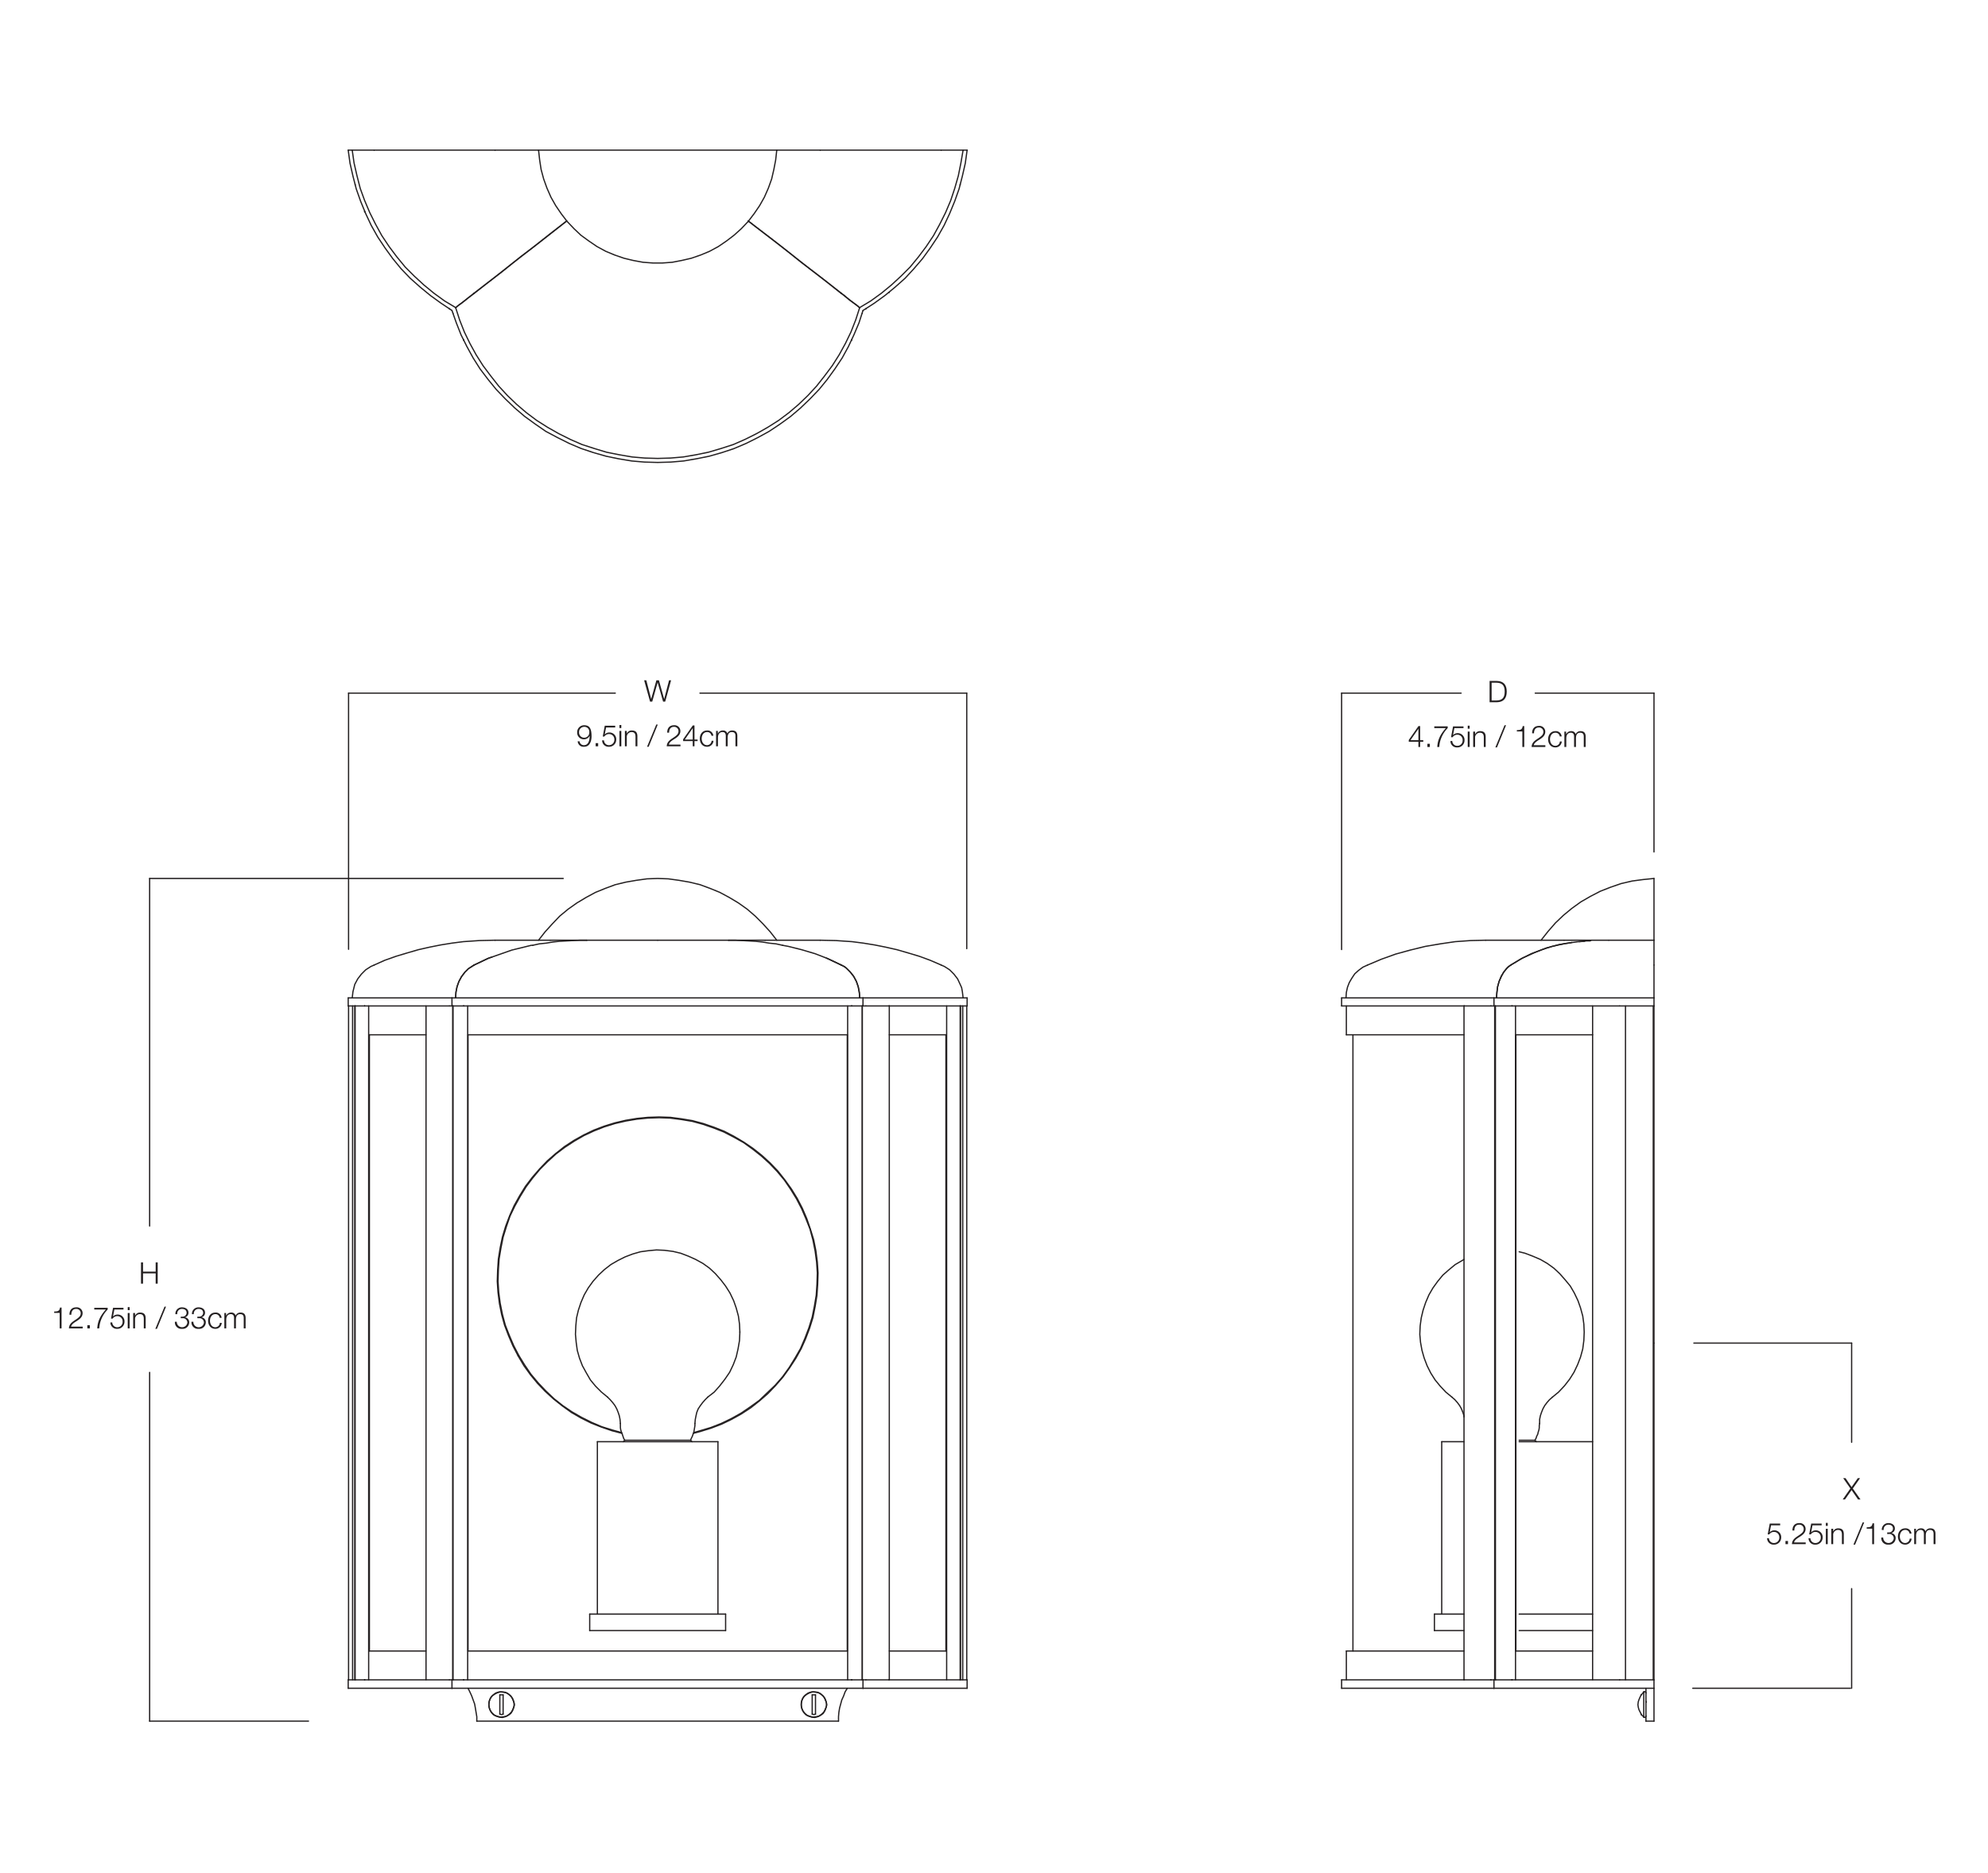 <svg id="e76bc27f-3898-4e24-ba2f-3ee489f93567" data-name="Layer 1" xmlns="http://www.w3.org/2000/svg" width="800" height="754" viewBox="0 0 800 754"><defs><style>.a24063f4-3bac-47bc-92c1-f9124a34ba62{fill:#231f20;}.b3f75312-0de3-4ce1-9cb7-05a5eef918b8{fill:none;stroke:#231f20;stroke-linecap:round;stroke-linejoin:round;stroke-width:0.5px;}</style></defs><path class="a24063f4-3bac-47bc-92c1-f9124a34ba62" d="M599.436,274.1H602.4c2.579.06,3.934,1.476,3.934,4.282s-1.355,4.221-3.934,4.282h-2.962Zm.815,7.868h1.739c2.459.012,3.527-1.032,3.527-3.586s-1.068-3.6-3.527-3.586h-1.739Z"/><path class="a24063f4-3bac-47bc-92c1-f9124a34ba62" d="M566.916,297.848l3.887-5.577h.683v5.673h1.259v.636h-1.259v2.087h-.7V298.58h-3.874Zm3.874.1v-4.569h-.023l-3.167,4.569Z"/><path class="a24063f4-3bac-47bc-92c1-f9124a34ba62" d="M574.392,300.667V299.4H575.4v1.272Z"/><path class="a24063f4-3bac-47bc-92c1-f9124a34ba62" d="M577.176,292.379h5.4v.7a11.864,11.864,0,0,0-3.394,7.592h-.816c.2-2.843,1.128-4.942,3.454-7.592h-4.641Z"/><path class="a24063f4-3bac-47bc-92c1-f9124a34ba62" d="M584.424,298.268a1.963,1.963,0,0,0,2.062,1.943,2.14,2.14,0,0,0,2.1-2.291,2.109,2.109,0,0,0-2.147-2.183,2.221,2.221,0,0,0-1.871,1h-.647l.815-4.353h4.2v.7h-3.67l-.54,2.782.023.024a2.417,2.417,0,0,1,1.775-.779,2.71,2.71,0,0,1,2.819,2.9,2.835,2.835,0,0,1-2.914,2.842,2.568,2.568,0,0,1-2.759-2.578Z"/><path class="a24063f4-3bac-47bc-92c1-f9124a34ba62" d="M590.64,292.1h.756v1.211h-.756Zm0,2.375h.756v6.189h-.756Z"/><path class="a24063f4-3bac-47bc-92c1-f9124a34ba62" d="M592.836,294.478h.755v1.067h.024a2.1,2.1,0,0,1,1.979-1.247c1.739,0,2.266.911,2.266,2.387v3.982h-.755v-3.862c0-1.068-.347-1.871-1.571-1.871a1.954,1.954,0,0,0-1.943,2.123v3.61h-.755Z"/><path class="a24063f4-3bac-47bc-92c1-f9124a34ba62" d="M601.752,300.846l3.694-8.923h.612l-3.658,8.923Z"/><path class="a24063f4-3bac-47bc-92c1-f9124a34ba62" d="M610.4,293.89c1.32-.048,2.135-.072,2.364-1.619h.611v8.4h-.756V294.43H610.4Z"/><path class="a24063f4-3bac-47bc-92c1-f9124a34ba62" d="M621.873,300.667h-5.529c.06-2.495,2.614-3.107,4.042-4.534a2.088,2.088,0,0,0,.7-1.583,1.727,1.727,0,0,0-1.883-1.715c-1.379,0-1.919,1.1-1.894,2.338h-.756c-.036-1.727.863-2.974,2.686-2.974a2.328,2.328,0,0,1,2.6,2.363c0,1.4-1.02,2.279-2.111,2.986-.816.552-2.315,1.3-2.519,2.423h4.666Z"/><path class="a24063f4-3bac-47bc-92c1-f9124a34ba62" d="M627.669,296.421a1.683,1.683,0,0,0-1.751-1.487c-1.451,0-2.171,1.319-2.171,2.638s.72,2.639,2.171,2.639a1.844,1.844,0,0,0,1.8-1.763h.756a2.519,2.519,0,0,1-2.555,2.4c-1.895,0-2.926-1.5-2.926-3.274s1.031-3.274,2.926-3.274a2.314,2.314,0,0,1,2.507,2.123Z"/><path class="a24063f4-3bac-47bc-92c1-f9124a34ba62" d="M629.531,294.478h.7v1.043h.036a2.161,2.161,0,0,1,2.027-1.223,1.719,1.719,0,0,1,1.774,1.211,2.094,2.094,0,0,1,1.967-1.211c1.356,0,2.051.708,2.051,2.171v4.2h-.755v-4.162c0-1.02-.384-1.571-1.464-1.571-1.306,0-1.678,1.079-1.678,2.231v3.5h-.756v-4.2c.012-.84-.336-1.535-1.295-1.535-1.308,0-1.835.983-1.847,2.278v3.455h-.756Z"/><path class="a24063f4-3bac-47bc-92c1-f9124a34ba62" d="M56.741,508.137h.816v3.717h5.085v-3.717h.816V516.7h-.816v-4.149H57.557V516.7h-.816Z"/><path class="a24063f4-3bac-47bc-92c1-f9124a34ba62" d="M21.8,527.924c1.319-.048,2.134-.072,2.362-1.619h.612v8.4h-.756v-6.236H21.8Z"/><path class="a24063f4-3bac-47bc-92c1-f9124a34ba62" d="M33.273,534.7H27.744c.06-2.5,2.614-3.106,4.042-4.533a2.093,2.093,0,0,0,.7-1.583,1.728,1.728,0,0,0-1.883-1.716c-1.379,0-1.919,1.1-1.895,2.339h-.755c-.036-1.727.863-2.975,2.686-2.975a2.328,2.328,0,0,1,2.6,2.364c0,1.4-1.02,2.278-2.111,2.986-.815.552-2.315,1.295-2.519,2.423h4.666Z"/><path class="a24063f4-3bac-47bc-92c1-f9124a34ba62" d="M35.147,534.7v-1.271h1.008V534.7Z"/><path class="a24063f4-3bac-47bc-92c1-f9124a34ba62" d="M37.932,526.413h5.4v.695a11.862,11.862,0,0,0-3.394,7.592h-.816c.2-2.843,1.127-4.941,3.454-7.592H37.932Z"/><path class="a24063f4-3bac-47bc-92c1-f9124a34ba62" d="M45.179,532.3a1.962,1.962,0,0,0,2.063,1.942,2.14,2.14,0,0,0,2.1-2.29,2.11,2.11,0,0,0-2.147-2.183,2.217,2.217,0,0,0-1.871,1h-.648l.816-4.354h4.2v.695H46.019l-.54,2.783.024.024a2.413,2.413,0,0,1,1.775-.78,2.711,2.711,0,0,1,2.818,2.9,2.834,2.834,0,0,1-2.914,2.842,2.569,2.569,0,0,1-2.759-2.578Z"/><path class="a24063f4-3bac-47bc-92c1-f9124a34ba62" d="M51.4,526.137h.756v1.212H51.4Zm0,2.375h.756V534.7H51.4Z"/><path class="a24063f4-3bac-47bc-92c1-f9124a34ba62" d="M53.591,528.512h.756v1.067h.024a2.1,2.1,0,0,1,1.979-1.247c1.739,0,2.267.911,2.267,2.387V534.7h-.756v-3.862c0-1.067-.348-1.87-1.571-1.87a1.953,1.953,0,0,0-1.943,2.122v3.61h-.756Z"/><path class="a24063f4-3bac-47bc-92c1-f9124a34ba62" d="M62.508,534.88l3.694-8.923h.611l-3.658,8.923Z"/><path class="a24063f4-3bac-47bc-92c1-f9124a34ba62" d="M71.147,532.025a2.133,2.133,0,0,0,4.246.361,1.782,1.782,0,0,0-2.015-1.776h-.636v-.635h.636a1.569,1.569,0,0,0,1.7-1.524c0-1.1-.828-1.583-1.835-1.583a1.853,1.853,0,0,0-1.907,2.123h-.756a2.58,2.58,0,0,1,2.651-2.759c1.319,0,2.6.649,2.6,2.135a1.814,1.814,0,0,1-1.415,1.86v.024a1.966,1.966,0,0,1,1.727,2.074,2.621,2.621,0,0,1-2.89,2.555,2.593,2.593,0,0,1-2.866-2.855Z"/><path class="a24063f4-3bac-47bc-92c1-f9124a34ba62" d="M77.819,532.025a2.132,2.132,0,0,0,4.245.361,1.781,1.781,0,0,0-2.014-1.776h-.636v-.635h.636a1.569,1.569,0,0,0,1.7-1.524c0-1.1-.828-1.583-1.836-1.583a1.853,1.853,0,0,0-1.906,2.123h-.756a2.579,2.579,0,0,1,2.651-2.759c1.319,0,2.6.649,2.6,2.135a1.814,1.814,0,0,1-1.415,1.86v.024a1.966,1.966,0,0,1,1.727,2.074,2.621,2.621,0,0,1-2.89,2.555,2.594,2.594,0,0,1-2.867-2.855Z"/><path class="a24063f4-3bac-47bc-92c1-f9124a34ba62" d="M88.425,530.454a1.682,1.682,0,0,0-1.752-1.486c-1.451,0-2.17,1.319-2.17,2.637s.719,2.639,2.17,2.639a1.845,1.845,0,0,0,1.8-1.763h.755a2.519,2.519,0,0,1-2.555,2.4c-1.895,0-2.926-1.5-2.926-3.275s1.031-3.273,2.926-3.273a2.313,2.313,0,0,1,2.507,2.122Z"/><path class="a24063f4-3bac-47bc-92c1-f9124a34ba62" d="M90.287,528.512h.695v1.043h.037a2.161,2.161,0,0,1,2.026-1.223,1.719,1.719,0,0,1,1.775,1.211,2.094,2.094,0,0,1,1.968-1.211c1.355,0,2.05.707,2.05,2.171v4.2h-.755v-4.162c0-1.018-.384-1.57-1.463-1.57-1.308,0-1.68,1.079-1.68,2.23v3.5h-.755v-4.2c.012-.84-.336-1.535-1.3-1.535-1.308,0-1.835.983-1.848,2.278V534.7h-.755Z"/><path class="a24063f4-3bac-47bc-92c1-f9124a34ba62" d="M741.717,594.989h.959l2.423,3.586,2.506-3.586h.912l-2.926,4.174,3.094,4.39H747.7l-2.6-3.779-2.639,3.779h-.923l3.082-4.414Z"/><path class="a24063f4-3bac-47bc-92c1-f9124a34ba62" d="M711.854,619.154a1.964,1.964,0,0,0,2.063,1.943,2.14,2.14,0,0,0,2.1-2.29,2.11,2.11,0,0,0-2.147-2.184,2.218,2.218,0,0,0-1.871,1h-.647l.815-4.353h4.2v.7h-3.67l-.54,2.782.024.025a2.411,2.411,0,0,1,1.775-.78,2.71,2.71,0,0,1,2.818,2.9,2.833,2.833,0,0,1-2.914,2.841,2.568,2.568,0,0,1-2.758-2.578Z"/><path class="a24063f4-3bac-47bc-92c1-f9124a34ba62" d="M718.5,621.553v-1.272h1.008v1.272Z"/><path class="a24063f4-3bac-47bc-92c1-f9124a34ba62" d="M726.636,621.553h-5.53c.061-2.494,2.615-3.107,4.042-4.533a2.092,2.092,0,0,0,.7-1.583,1.729,1.729,0,0,0-1.883-1.716c-1.379,0-1.919,1.1-1.895,2.339h-.755c-.037-1.727.863-2.975,2.686-2.975a2.328,2.328,0,0,1,2.6,2.363c0,1.4-1.02,2.279-2.112,2.987-.815.551-2.314,1.294-2.518,2.422h4.666Z"/><path class="a24063f4-3bac-47bc-92c1-f9124a34ba62" d="M728.534,619.154A1.963,1.963,0,0,0,730.6,621.1a2.139,2.139,0,0,0,2.1-2.29,2.109,2.109,0,0,0-2.146-2.184,2.218,2.218,0,0,0-1.871,1h-.648l.816-4.353h4.2v.7h-3.67l-.54,2.782.023.025a2.411,2.411,0,0,1,1.776-.78,2.71,2.71,0,0,1,2.818,2.9,2.833,2.833,0,0,1-2.914,2.841,2.569,2.569,0,0,1-2.759-2.578Z"/><path class="a24063f4-3bac-47bc-92c1-f9124a34ba62" d="M734.75,612.989h.756V614.2h-.756Zm0,2.375h.756v6.189h-.756Z"/><path class="a24063f4-3bac-47bc-92c1-f9124a34ba62" d="M736.946,615.364h.755v1.068h.025a2.1,2.1,0,0,1,1.978-1.247c1.739,0,2.267.911,2.267,2.386v3.982h-.755V617.69c0-1.067-.348-1.87-1.571-1.87a1.954,1.954,0,0,0-1.944,2.122v3.611h-.755Z"/><path class="a24063f4-3bac-47bc-92c1-f9124a34ba62" d="M745.861,621.732l3.7-8.922h.611l-3.657,8.922Z"/><path class="a24063f4-3bac-47bc-92c1-f9124a34ba62" d="M751.177,614.776c1.319-.047,2.135-.072,2.363-1.619h.611v8.4H753.4v-6.237h-2.219Z"/><path class="a24063f4-3bac-47bc-92c1-f9124a34ba62" d="M757.837,618.878a2.133,2.133,0,0,0,4.246.36,1.782,1.782,0,0,0-2.016-1.775h-.635v-.636h.635a1.568,1.568,0,0,0,1.7-1.523c0-1.1-.828-1.583-1.835-1.583a1.853,1.853,0,0,0-1.907,2.123h-.756a2.58,2.58,0,0,1,2.651-2.759c1.319,0,2.6.648,2.6,2.136a1.812,1.812,0,0,1-1.415,1.858v.025a1.966,1.966,0,0,1,1.727,2.074,2.621,2.621,0,0,1-2.891,2.554,2.594,2.594,0,0,1-2.866-2.854Z"/><path class="a24063f4-3bac-47bc-92c1-f9124a34ba62" d="M768.442,617.307a1.682,1.682,0,0,0-1.751-1.487c-1.451,0-2.17,1.319-2.17,2.638s.719,2.639,2.17,2.639a1.843,1.843,0,0,0,1.8-1.763h.756a2.519,2.519,0,0,1-2.555,2.4c-1.894,0-2.925-1.5-2.925-3.274s1.031-3.273,2.925-3.273a2.313,2.313,0,0,1,2.507,2.122Z"/><path class="a24063f4-3bac-47bc-92c1-f9124a34ba62" d="M770.305,615.364h.7v1.043h.036a2.162,2.162,0,0,1,2.027-1.222,1.719,1.719,0,0,1,1.775,1.211,2.091,2.091,0,0,1,1.967-1.211c1.355,0,2.05.707,2.05,2.17v4.2H778.1v-4.162c0-1.02-.384-1.571-1.464-1.571-1.307,0-1.679,1.079-1.679,2.231v3.5H774.2v-4.2c.013-.839-.336-1.535-1.295-1.535-1.307,0-1.835.984-1.846,2.279v3.454h-.756Z"/><path class="a24063f4-3bac-47bc-92c1-f9124a34ba62" d="M259.21,273.837h.875l1.943,7.5h.024l2.087-7.5h1.02l2.1,7.5h.025l1.954-7.5h.816l-2.363,8.563h-.863l-2.171-7.663h-.024l-2.159,7.663h-.888Z"/><path class="a24063f4-3bac-47bc-92c1-f9124a34ba62" d="M233.229,298.386a1.7,1.7,0,0,0,1.751,1.559c1.956,0,2.315-2.231,2.315-3.754h-.024a2.5,2.5,0,0,1-2.23,1.391,2.648,2.648,0,0,1-2.771-2.807,2.754,2.754,0,0,1,2.842-2.842c2.039,0,2.939,1.188,2.939,4.462,0,1-.252,4.185-3,4.185a2.322,2.322,0,0,1-2.579-2.194Zm3.911-3.658a1.96,1.96,0,0,0-2.1-2.159,2.053,2.053,0,0,0-2.015,2.159,2.063,2.063,0,1,0,4.114,0Z"/><path class="a24063f4-3bac-47bc-92c1-f9124a34ba62" d="M239.7,300.4v-1.271h1.007V300.4Z"/><path class="a24063f4-3bac-47bc-92c1-f9124a34ba62" d="M243.058,298a1.962,1.962,0,0,0,2.062,1.943,2.14,2.14,0,0,0,2.1-2.291,2.108,2.108,0,0,0-2.147-2.183,2.218,2.218,0,0,0-1.871,1h-.647l.815-4.354h4.2v.7H243.9l-.54,2.782.024.024a2.414,2.414,0,0,1,1.775-.78,2.711,2.711,0,0,1,2.819,2.9,2.835,2.835,0,0,1-2.914,2.842A2.568,2.568,0,0,1,242.3,298Z"/><path class="a24063f4-3bac-47bc-92c1-f9124a34ba62" d="M249.273,291.837h.756v1.211h-.756Zm0,2.375h.756V300.4h-.756Z"/><path class="a24063f4-3bac-47bc-92c1-f9124a34ba62" d="M251.469,294.212h.756v1.067h.024a2.1,2.1,0,0,1,1.979-1.247c1.739,0,2.267.911,2.267,2.386V300.4h-.756v-3.861c0-1.068-.348-1.872-1.571-1.872a1.954,1.954,0,0,0-1.943,2.124V300.4h-.756Z"/><path class="a24063f4-3bac-47bc-92c1-f9124a34ba62" d="M260.386,300.58l3.694-8.923h.611l-3.658,8.923Z"/><path class="a24063f4-3bac-47bc-92c1-f9124a34ba62" d="M273.834,300.4h-5.529c.06-2.494,2.615-3.106,4.042-4.533a2.088,2.088,0,0,0,.695-1.583,1.727,1.727,0,0,0-1.882-1.715c-1.38,0-1.919,1.1-1.9,2.338h-.756c-.036-1.727.864-2.974,2.687-2.974a2.327,2.327,0,0,1,2.6,2.363c0,1.4-1.019,2.279-2.11,2.986-.816.552-2.315,1.3-2.519,2.423h4.665Z"/><path class="a24063f4-3bac-47bc-92c1-f9124a34ba62" d="M274.9,297.582l3.886-5.577h.684v5.673h1.259v.635h-1.259V300.4h-.7v-2.087H274.9Zm3.874.1v-4.57h-.024l-3.166,4.57Z"/><path class="a24063f4-3bac-47bc-92c1-f9124a34ba62" d="M286.3,296.155a1.683,1.683,0,0,0-1.752-1.488c-1.451,0-2.17,1.32-2.17,2.639s.719,2.639,2.17,2.639a1.845,1.845,0,0,0,1.8-1.763h.755a2.519,2.519,0,0,1-2.555,2.4c-1.895,0-2.926-1.5-2.926-3.274s1.031-3.274,2.926-3.274a2.313,2.313,0,0,1,2.507,2.123Z"/><path class="a24063f4-3bac-47bc-92c1-f9124a34ba62" d="M288.165,294.212h.695v1.043h.036a2.162,2.162,0,0,1,2.027-1.223,1.719,1.719,0,0,1,1.775,1.211,2.094,2.094,0,0,1,1.968-1.211c1.355,0,2.05.707,2.05,2.171v4.2h-.756v-4.161c0-1.02-.383-1.572-1.462-1.572-1.308,0-1.68,1.08-1.68,2.231v3.5h-.755v-4.2c.012-.84-.336-1.536-1.3-1.536-1.308,0-1.835.984-1.848,2.279V300.4h-.755Z"/><line class="b3f75312-0de3-4ce1-9cb7-05a5eef918b8" x1="745.125" y1="540.618" x2="745.125" y2="580.542"/><line class="b3f75312-0de3-4ce1-9cb7-05a5eef918b8" x1="745.125" y1="679.556" x2="745.125" y2="639.458"/><line class="b3f75312-0de3-4ce1-9cb7-05a5eef918b8" x1="681.641" y1="540.618" x2="745.125" y2="540.618"/><line class="b3f75312-0de3-4ce1-9cb7-05a5eef918b8" x1="681.198" y1="679.556" x2="744.682" y2="679.556"/><line class="b3f75312-0de3-4ce1-9cb7-05a5eef918b8" x1="665.589" y1="540.618" x2="665.589" y2="540.618"/><line class="b3f75312-0de3-4ce1-9cb7-05a5eef918b8" x1="665.589" y1="279.007" x2="617.799" y2="279.007"/><line class="b3f75312-0de3-4ce1-9cb7-05a5eef918b8" x1="539.883" y1="279.007" x2="587.972" y2="279.007"/><line class="b3f75312-0de3-4ce1-9cb7-05a5eef918b8" x1="665.589" y1="342.934" x2="665.589" y2="279.007"/><line class="b3f75312-0de3-4ce1-9cb7-05a5eef918b8" x1="539.883" y1="382.213" x2="539.883" y2="279.007"/><line class="b3f75312-0de3-4ce1-9cb7-05a5eef918b8" x1="389.035" y1="279.007" x2="281.669" y2="279.007"/><line class="b3f75312-0de3-4ce1-9cb7-05a5eef918b8" x1="140.268" y1="279.007" x2="247.602" y2="279.007"/><line class="b3f75312-0de3-4ce1-9cb7-05a5eef918b8" x1="389.035" y1="381.849" x2="389.035" y2="279.007"/><line class="b3f75312-0de3-4ce1-9cb7-05a5eef918b8" x1="140.268" y1="382.106" x2="140.268" y2="279.007"/><line class="b3f75312-0de3-4ce1-9cb7-05a5eef918b8" x1="60.214" y1="353.601" x2="60.214" y2="493.493"/><line class="b3f75312-0de3-4ce1-9cb7-05a5eef918b8" x1="60.214" y1="692.788" x2="60.214" y2="552.41"/><line class="b3f75312-0de3-4ce1-9cb7-05a5eef918b8" x1="226.653" y1="353.601" x2="60.214" y2="353.601"/><line class="b3f75312-0de3-4ce1-9cb7-05a5eef918b8" x1="124.141" y1="692.788" x2="60.214" y2="692.788"/><polyline class="b3f75312-0de3-4ce1-9cb7-05a5eef918b8" points="314.934 380.507 317.286 380.948 322.579 382.271 328.019 383.888 333.312 385.947 338.605 388.446"/><polyline class="b3f75312-0de3-4ce1-9cb7-05a5eef918b8" points="190.698 388.447 196.726 385.653 205.988 382.417 213.781 380.507 214.369 380.507"/><polyline class="b3f75312-0de3-4ce1-9cb7-05a5eef918b8" points="236.129 378.449 236.276 378.449 236.717 378.449 237.452 378.449 238.481 378.449 239.952 378.449 241.569 378.449 243.48 378.449 245.539 378.449 247.891 378.449 250.39 378.449 253.037 378.449 255.83 378.449 258.771 378.449 261.711 378.449 264.652 378.449"/><polyline class="b3f75312-0de3-4ce1-9cb7-05a5eef918b8" points="264.652 378.449 267.592 378.449 270.533 378.449 273.473 378.449 276.267 378.449 278.913 378.449 281.413 378.449 283.765 378.449 285.823 378.449 287.735 378.449 289.352 378.449 290.675 378.449 291.851 378.449 292.586 378.449 293.028 378.449 293.175 378.449"/><polyline class="b3f75312-0de3-4ce1-9cb7-05a5eef918b8" points="338.605 388.447 340.369 389.476 341.987 391.093 343.457 392.857 344.633 395.063 345.368 397.268 345.809 399.768 345.956 401.679"/><polyline class="b3f75312-0de3-4ce1-9cb7-05a5eef918b8" points="183.346 401.679 183.493 399.325 183.934 397.12 184.67 395.063 185.699 393.151 187.022 391.387 188.492 389.917 190.698 388.447"/><polyline class="b3f75312-0de3-4ce1-9cb7-05a5eef918b8" points="221.426 378.449 218.486 378.449 215.692 378.449 212.899 378.449 210.253 378.449 207.9 378.449 205.695 378.449 203.636 378.449 201.872 378.449 200.402 378.449 199.226 378.449"/><polyline class="b3f75312-0de3-4ce1-9cb7-05a5eef918b8" points="199.225 378.449 192.903 378.596 186.434 379.036 181.877 379.625 177.319 380.361 172.908 381.241 168.35 382.272 163.792 383.595 159.382 384.917 154.824 386.536 150.56 388.447"/><polyline class="b3f75312-0de3-4ce1-9cb7-05a5eef918b8" points="190.845 388.447 196.285 385.8 198.049 385.212"/><polyline class="b3f75312-0de3-4ce1-9cb7-05a5eef918b8" points="183.346 401.679 183.493 399.325 183.934 397.12 184.67 395.063 185.699 393.151 187.022 391.387 188.492 389.917 190.845 388.447"/><polyline class="b3f75312-0de3-4ce1-9cb7-05a5eef918b8" points="150.56 388.447 149.237 389.033 147.178 390.358 145.414 392.122 143.944 394.034 142.768 396.239 142.033 399.179 141.739 401.679"/><polyline class="b3f75312-0de3-4ce1-9cb7-05a5eef918b8" points="216.721 378.449 219.368 375.066 222.308 371.833 225.249 368.744 228.63 365.952 232.159 363.453 235.835 361.247 239.657 359.187 243.627 357.572 247.597 356.101 251.86 355.072 256.124 354.337 260.388 353.749 264.652 353.602 268.915 353.749 273.179 354.337 277.443 355.072 281.706 356.101 285.676 357.572 289.646 359.187 293.468 361.247 297.144 363.453 300.673 365.952 303.907 368.744 306.995 371.833 309.935 375.066 312.582 378.449"/><polyline class="b3f75312-0de3-4ce1-9cb7-05a5eef918b8" points="293.174 378.449 295.38 378.449 298.32 378.449 301.114 378.449 303.466 378.449 305.672 378.449 307.583 378.449 307.877 378.449"/><polyline class="b3f75312-0de3-4ce1-9cb7-05a5eef918b8" points="221.426 378.449 221.72 378.449 223.632 378.449 225.837 378.449 228.19 378.449 230.983 378.449 233.777 378.449 236.129 378.449"/><polyline class="b3f75312-0de3-4ce1-9cb7-05a5eef918b8" points="307.877 378.449 310.67 378.449 313.611 378.449 316.404 378.449 318.904 378.449 321.403 378.449 323.609 378.449 325.667 378.449 327.431 378.449 328.901 378.449 330.078 378.449"/><polyline class="b3f75312-0de3-4ce1-9cb7-05a5eef918b8" points="330.078 378.449 336.4 378.596 342.869 379.036 347.427 379.625 351.985 380.361 356.395 381.241 360.953 382.272 365.511 383.595 369.922 384.917 374.332 386.536 378.743 388.447"/><polyline class="b3f75312-0de3-4ce1-9cb7-05a5eef918b8" points="378.743 388.447 380.067 389.033 382.125 390.358 383.889 392.122 385.359 394.034 386.389 396.239 386.977 397.562 387.271 399.179 387.418 400.356 387.565 401.679"/><polyline class="b3f75312-0de3-4ce1-9cb7-05a5eef918b8" points="345.956 401.679 345.809 399.325 345.368 397.12 344.633 395.063 343.604 393.151 342.281 391.387 340.81 389.917 339.781 389.033 338.458 388.447"/><line class="b3f75312-0de3-4ce1-9cb7-05a5eef918b8" x1="338.458" y1="388.447" x2="332.577" y2="385.653"/><polyline class="b3f75312-0de3-4ce1-9cb7-05a5eef918b8" points="146.737 404.914 145.12 404.914 143.356 404.914 142.032 404.914 140.856 404.914 140.121 404.914"/><polyline class="b3f75312-0de3-4ce1-9cb7-05a5eef918b8" points="181.876 404.914 177.465 404.914 173.202 404.914 169.085 404.914 165.115 404.914 161.44 404.914 158.058 404.914 154.97 404.914 152.03 404.914 149.384 404.914 147.178 404.914 146.737 404.914"/><polyline class="b3f75312-0de3-4ce1-9cb7-05a5eef918b8" points="181.876 401.679 177.465 401.679 173.202 401.679 169.085 401.679 165.115 401.679 161.44 401.679 158.058 401.679 154.97 401.679 152.03 401.679 149.384 401.679 147.178 401.679 145.12 401.679 143.355 401.679 142.032 401.679 140.856 401.679 140.121 401.679"/><line class="b3f75312-0de3-4ce1-9cb7-05a5eef918b8" x1="140.121" y1="404.914" x2="140.121" y2="401.679"/><polyline class="b3f75312-0de3-4ce1-9cb7-05a5eef918b8" points="357.718 404.914 356.101 404.914 351.837 404.914 347.28 404.914"/><polyline class="b3f75312-0de3-4ce1-9cb7-05a5eef918b8" points="389.182 404.914 388.446 404.914 387.27 404.914 385.947 404.914 384.183 404.914 382.124 404.914 379.919 404.914 377.272 404.914 374.332 404.914 371.244 404.914 367.716 404.914 364.187 404.914 360.218 404.914 357.865 404.914"/><polyline class="b3f75312-0de3-4ce1-9cb7-05a5eef918b8" points="389.182 401.679 388.446 401.679 387.27 401.679 385.947 401.679 384.183 401.679 382.124 401.679 379.919 401.679 377.272 401.679 374.332 401.679 371.244 401.679 367.716 401.679 364.187 401.679 360.218 401.679 356.101 401.679 351.837 401.679 347.279 401.679"/><line class="b3f75312-0de3-4ce1-9cb7-05a5eef918b8" x1="389.182" y1="404.914" x2="389.182" y2="401.679"/><polyline class="b3f75312-0de3-4ce1-9cb7-05a5eef918b8" points="347.279 401.679 345.662 401.679 343.604 401.679 341.398 401.679 338.899 401.679 335.958 401.679 332.871 401.679 329.636 401.679 325.961 401.679 322.138 401.679 318.168 401.679 313.905 401.679 309.494 401.679 304.936 401.679 300.231 401.679 295.379 401.679 290.528 401.679 285.382 401.679 280.236 401.679 275.09 401.679 269.944 401.679 264.651 401.679 259.358 401.679 254.212 401.679 248.92 401.679 243.921 401.679 238.775 401.679 233.923 401.679 229.071 401.679 224.366 401.679 219.662 401.679 215.398 401.679 211.134 401.679 207.164 401.679 203.342 401.679 199.666 401.679 196.432 401.679 193.197 401.679 190.404 401.679 187.904 401.679 185.552 401.679 183.64 401.679 181.876 401.679"/><line class="b3f75312-0de3-4ce1-9cb7-05a5eef918b8" x1="181.876" y1="404.914" x2="181.876" y2="401.679"/><polyline class="b3f75312-0de3-4ce1-9cb7-05a5eef918b8" points="186.581 404.914 185.552 404.914 183.641 404.914 181.876 404.914"/><polyline class="b3f75312-0de3-4ce1-9cb7-05a5eef918b8" points="342.722 404.914 341.399 404.914 338.9 404.914 335.959 404.914 332.871 404.914 329.637 404.914 325.961 404.914 322.139 404.914 318.169 404.914 313.905 404.914 309.494 404.914 304.937 404.914 300.232 404.914 295.38 404.914 290.528 404.914 285.382 404.914 280.236 404.914 275.091 404.914 269.945 404.914 264.652 404.914 259.359 404.914 254.213 404.914 248.92 404.914 243.921 404.914 238.775 404.914 233.924 404.914 229.072 404.914 224.367 404.914 219.662 404.914 215.398 404.914 211.135 404.914 207.165 404.914 203.342 404.914 199.667 404.914 196.432 404.914 193.198 404.914 190.404 404.914 187.905 404.914 186.581 404.914"/><polyline class="b3f75312-0de3-4ce1-9cb7-05a5eef918b8" points="346.986 404.914 345.662 404.914 343.604 404.914 342.722 404.914"/><line class="b3f75312-0de3-4ce1-9cb7-05a5eef918b8" x1="347.279" y1="404.914" x2="346.985" y2="404.914"/><line class="b3f75312-0de3-4ce1-9cb7-05a5eef918b8" x1="347.279" y1="404.914" x2="347.279" y2="401.679"/><polyline class="b3f75312-0de3-4ce1-9cb7-05a5eef918b8" points="140.121 679.556 140.856 679.556 142.032 679.556 143.356 679.556 145.12 679.556 147.178 679.556 149.384 679.556 152.03 679.556 154.971 679.556 158.058 679.556 161.44 679.556 165.115 679.556 169.085 679.556 173.202 679.556 177.465 679.556 181.876 679.556"/><polyline class="b3f75312-0de3-4ce1-9cb7-05a5eef918b8" points="146.737 676.175 147.178 676.175 149.384 676.175 152.03 676.175 154.971 676.175 158.058 676.175 161.44 676.175 165.115 676.175 169.085 676.175 173.202 676.175 177.465 676.175 181.876 676.175"/><polyline class="b3f75312-0de3-4ce1-9cb7-05a5eef918b8" points="142.914 676.175 143.355 676.175 145.12 676.175 146.737 676.175"/><polyline class="b3f75312-0de3-4ce1-9cb7-05a5eef918b8" points="140.121 676.175 140.856 676.175 142.032 676.175 142.915 676.175"/><line class="b3f75312-0de3-4ce1-9cb7-05a5eef918b8" x1="140.121" y1="676.175" x2="140.121" y2="679.557"/><polyline class="b3f75312-0de3-4ce1-9cb7-05a5eef918b8" points="347.279 679.556 351.837 679.556 356.101 679.556 360.218 679.556 364.187 679.556 367.716 679.556 371.244 679.556 374.332 679.556 377.272 679.556 379.919 679.556 382.124 679.556 384.183 679.556 385.947 679.556 387.27 679.556 388.446 679.556 389.182 679.556"/><polyline class="b3f75312-0de3-4ce1-9cb7-05a5eef918b8" points="386.388 676.175 387.27 676.175 388.447 676.175 389.182 676.175"/><polyline class="b3f75312-0de3-4ce1-9cb7-05a5eef918b8" points="357.865 676.175 360.218 676.175 364.188 676.175 367.716 676.175 371.245 676.175 374.332 676.175 377.273 676.175 379.919 676.175 382.125 676.175 384.183 676.175 385.947 676.175 386.388 676.175"/><polyline class="b3f75312-0de3-4ce1-9cb7-05a5eef918b8" points="347.279 676.175 351.837 676.175 356.101 676.175 357.718 676.175"/><line class="b3f75312-0de3-4ce1-9cb7-05a5eef918b8" x1="389.182" y1="676.175" x2="389.182" y2="679.557"/><polyline class="b3f75312-0de3-4ce1-9cb7-05a5eef918b8" points="181.876 679.556 183.64 679.556 185.552 679.556 187.904 679.556 190.404 679.556 193.197 679.556 196.432 679.556 199.666 679.556 203.342 679.556 207.164 679.556 211.134 679.556 215.398 679.556 219.662 679.556 224.366 679.556 229.071 679.556 233.923 679.556 238.775 679.556 243.921 679.556 248.92 679.556 254.212 679.556 259.358 679.556 264.651 679.556 269.944 679.556 275.09 679.556 280.236 679.556 285.382 679.556 290.528 679.556 295.379 679.556 300.231 679.556 304.936 679.556 309.494 679.556 313.905 679.556 318.168 679.556 322.138 679.556 325.961 679.556 329.636 679.556 332.871 679.556 335.958 679.556 338.899 679.556 341.398 679.556 343.604 679.556 345.662 679.556 347.279 679.556"/><line class="b3f75312-0de3-4ce1-9cb7-05a5eef918b8" x1="347.279" y1="676.175" x2="347.279" y2="679.557"/><polyline class="b3f75312-0de3-4ce1-9cb7-05a5eef918b8" points="342.722 676.175 343.604 676.175 345.663 676.175 347.28 676.175"/><polyline class="b3f75312-0de3-4ce1-9cb7-05a5eef918b8" points="186.581 676.175 187.904 676.175 190.404 676.175 193.197 676.175 196.432 676.175 199.666 676.175 203.342 676.175 207.165 676.175 211.134 676.175 215.398 676.175 219.662 676.175 224.367 676.175 229.071 676.175 233.923 676.175 238.775 676.175 243.921 676.175 248.92 676.175 254.213 676.175 259.359 676.175 264.652 676.175 269.944 676.175 275.09 676.175 280.236 676.175 285.382 676.175 290.528 676.175 295.38 676.175 300.232 676.175 304.936 676.175 309.494 676.175 313.905 676.175 318.169 676.175 322.138 676.175 325.961 676.175 329.637 676.175 332.871 676.175 335.959 676.175 338.899 676.175 341.399 676.175 342.722 676.175"/><polyline class="b3f75312-0de3-4ce1-9cb7-05a5eef918b8" points="182.318 676.175 183.641 676.175 185.552 676.175 186.581 676.175"/><line class="b3f75312-0de3-4ce1-9cb7-05a5eef918b8" x1="181.876" y1="676.175" x2="182.317" y2="676.175"/><line class="b3f75312-0de3-4ce1-9cb7-05a5eef918b8" x1="181.876" y1="676.175" x2="181.876" y2="679.557"/><line class="b3f75312-0de3-4ce1-9cb7-05a5eef918b8" x1="346.986" y1="676.175" x2="346.986" y2="676.175"/><line class="b3f75312-0de3-4ce1-9cb7-05a5eef918b8" x1="346.986" y1="404.914" x2="346.986" y2="404.914"/><line class="b3f75312-0de3-4ce1-9cb7-05a5eef918b8" x1="182.318" y1="676.175" x2="182.318" y2="676.175"/><line class="b3f75312-0de3-4ce1-9cb7-05a5eef918b8" x1="182.318" y1="404.914" x2="182.318" y2="404.914"/><line class="b3f75312-0de3-4ce1-9cb7-05a5eef918b8" x1="186.581" y1="404.914" x2="186.581" y2="404.914"/><line class="b3f75312-0de3-4ce1-9cb7-05a5eef918b8" x1="188.199" y1="404.914" x2="188.199" y2="676.175"/><line class="b3f75312-0de3-4ce1-9cb7-05a5eef918b8" x1="186.581" y1="676.175" x2="186.581" y2="676.175"/><line class="b3f75312-0de3-4ce1-9cb7-05a5eef918b8" x1="342.722" y1="676.175" x2="342.722" y2="676.175"/><line class="b3f75312-0de3-4ce1-9cb7-05a5eef918b8" x1="342.722" y1="404.914" x2="342.722" y2="404.914"/><line class="b3f75312-0de3-4ce1-9cb7-05a5eef918b8" x1="341.105" y1="404.914" x2="341.105" y2="676.175"/><line class="b3f75312-0de3-4ce1-9cb7-05a5eef918b8" x1="186.581" y1="404.914" x2="186.581" y2="404.914"/><line class="b3f75312-0de3-4ce1-9cb7-05a5eef918b8" x1="182.318" y1="404.914" x2="182.318" y2="676.175"/><line class="b3f75312-0de3-4ce1-9cb7-05a5eef918b8" x1="186.581" y1="676.175" x2="186.581" y2="676.175"/><line class="b3f75312-0de3-4ce1-9cb7-05a5eef918b8" x1="346.986" y1="404.914" x2="346.986" y2="676.175"/><line class="b3f75312-0de3-4ce1-9cb7-05a5eef918b8" x1="342.722" y1="404.914" x2="342.722" y2="404.914"/><line class="b3f75312-0de3-4ce1-9cb7-05a5eef918b8" x1="342.722" y1="676.175" x2="342.722" y2="676.175"/><polyline class="b3f75312-0de3-4ce1-9cb7-05a5eef918b8" points="188.346 664.56 190.698 664.56 193.345 664.56 196.285 664.56 199.373 664.56 202.754 664.56 206.43 664.56 210.253 664.56 214.222 664.56 218.486 664.56 222.897 664.56 227.454 664.56 232.159 664.56 236.864 664.56 241.863 664.56 246.862 664.56 251.861 664.56 257.007 664.56 262.005 664.56 267.151 664.56 272.297 664.56 277.443 664.56 282.442 664.56 287.441 664.56 292.44 664.56 297.144 664.56 301.849 664.56 306.407 664.56 310.818 664.56 314.934 664.56 319.051 664.56 322.874 664.56 326.549 664.56 329.931 664.56 333.018 664.56 335.959 664.56 338.605 664.56 340.958 664.56"/><line class="b3f75312-0de3-4ce1-9cb7-05a5eef918b8" x1="188.346" y1="416.528" x2="188.346" y2="664.559"/><polyline class="b3f75312-0de3-4ce1-9cb7-05a5eef918b8" points="340.958 416.528 338.605 416.528 335.959 416.528 333.018 416.528 329.931 416.528 326.549 416.528 322.873 416.528 319.051 416.528 314.934 416.528 310.817 416.528 306.407 416.528 301.849 416.528 297.144 416.528 292.439 416.528 287.44 416.528 282.442 416.528 277.443 416.528 272.297 416.528 267.151 416.528 262.005 416.528 257.006 416.528 251.86 416.528 246.861 416.528 241.863 416.528 236.864 416.528 232.159 416.528 227.454 416.528 222.896 416.528 218.486 416.528 214.222 416.528 210.252 416.528 206.43 416.528 202.754 416.528 199.372 416.528 196.285 416.528 193.344 416.528 190.698 416.528 188.345 416.528"/><line class="b3f75312-0de3-4ce1-9cb7-05a5eef918b8" x1="340.958" y1="416.528" x2="340.958" y2="664.559"/><line class="b3f75312-0de3-4ce1-9cb7-05a5eef918b8" x1="142.914" y1="404.914" x2="142.914" y2="404.914"/><line class="b3f75312-0de3-4ce1-9cb7-05a5eef918b8" x1="142.914" y1="676.175" x2="142.914" y2="676.175"/><line class="b3f75312-0de3-4ce1-9cb7-05a5eef918b8" x1="146.737" y1="676.175" x2="146.737" y2="676.175"/><line class="b3f75312-0de3-4ce1-9cb7-05a5eef918b8" x1="146.737" y1="404.914" x2="146.737" y2="404.914"/><line class="b3f75312-0de3-4ce1-9cb7-05a5eef918b8" x1="148.355" y1="404.914" x2="148.355" y2="676.175"/><line class="b3f75312-0de3-4ce1-9cb7-05a5eef918b8" x1="146.737" y1="404.914" x2="146.737" y2="404.914"/><line class="b3f75312-0de3-4ce1-9cb7-05a5eef918b8" x1="142.914" y1="404.914" x2="142.914" y2="676.175"/><line class="b3f75312-0de3-4ce1-9cb7-05a5eef918b8" x1="146.737" y1="676.175" x2="146.737" y2="676.175"/><line class="b3f75312-0de3-4ce1-9cb7-05a5eef918b8" x1="180.847" y1="404.914" x2="180.847" y2="404.914"/><line class="b3f75312-0de3-4ce1-9cb7-05a5eef918b8" x1="180.847" y1="676.175" x2="180.847" y2="676.175"/><line class="b3f75312-0de3-4ce1-9cb7-05a5eef918b8" x1="171.438" y1="404.914" x2="171.438" y2="676.175"/><polyline class="b3f75312-0de3-4ce1-9cb7-05a5eef918b8" points="148.649 416.528 150.707 416.528 153.207 416.528 155.853 416.528 158.647 416.528 161.881 416.528 165.263 416.528 168.791 416.528 171.438 416.528"/><polyline class="b3f75312-0de3-4ce1-9cb7-05a5eef918b8" points="171.438 664.56 168.791 664.56 165.263 664.56 161.881 664.56 158.647 664.56 155.853 664.56 153.207 664.56 150.707 664.56 148.649 664.56"/><line class="b3f75312-0de3-4ce1-9cb7-05a5eef918b8" x1="148.649" y1="416.528" x2="148.649" y2="664.559"/><line class="b3f75312-0de3-4ce1-9cb7-05a5eef918b8" x1="386.388" y1="404.914" x2="386.388" y2="404.914"/><line class="b3f75312-0de3-4ce1-9cb7-05a5eef918b8" x1="386.388" y1="676.175" x2="386.388" y2="676.175"/><line class="b3f75312-0de3-4ce1-9cb7-05a5eef918b8" x1="386.388" y1="404.914" x2="386.388" y2="676.175"/><line class="b3f75312-0de3-4ce1-9cb7-05a5eef918b8" x1="380.949" y1="404.914" x2="380.949" y2="676.175"/><polyline class="b3f75312-0de3-4ce1-9cb7-05a5eef918b8" points="357.865 416.528 360.512 416.528 364.04 416.528 367.422 416.528 370.657 416.528 373.45 416.528 376.097 416.528 378.596 416.528 380.654 416.528"/><line class="b3f75312-0de3-4ce1-9cb7-05a5eef918b8" x1="380.654" y1="416.528" x2="380.654" y2="664.559"/><polyline class="b3f75312-0de3-4ce1-9cb7-05a5eef918b8" points="380.654 664.56 378.596 664.56 376.097 664.56 373.45 664.56 370.657 664.56 367.422 664.56 364.04 664.56 360.512 664.56 357.865 664.56"/><line class="b3f75312-0de3-4ce1-9cb7-05a5eef918b8" x1="357.865" y1="676.175" x2="357.718" y2="676.175"/><line class="b3f75312-0de3-4ce1-9cb7-05a5eef918b8" x1="357.718" y1="404.914" x2="357.865" y2="404.914"/><line class="b3f75312-0de3-4ce1-9cb7-05a5eef918b8" x1="357.865" y1="404.914" x2="357.865" y2="676.175"/><line class="b3f75312-0de3-4ce1-9cb7-05a5eef918b8" x1="348.456" y1="404.914" x2="348.456" y2="404.914"/><line class="b3f75312-0de3-4ce1-9cb7-05a5eef918b8" x1="348.456" y1="676.175" x2="348.456" y2="676.175"/><line class="b3f75312-0de3-4ce1-9cb7-05a5eef918b8" x1="140.268" y1="676.175" x2="140.268" y2="404.914"/><line class="b3f75312-0de3-4ce1-9cb7-05a5eef918b8" x1="389.035" y1="404.914" x2="389.035" y2="676.175"/><line class="b3f75312-0de3-4ce1-9cb7-05a5eef918b8" x1="387.418" y1="404.914" x2="387.418" y2="676.175"/><line class="b3f75312-0de3-4ce1-9cb7-05a5eef918b8" x1="141.886" y1="404.914" x2="141.886" y2="676.175"/><line class="b3f75312-0de3-4ce1-9cb7-05a5eef918b8" x1="337.429" y1="692.789" x2="191.874" y2="692.789"/><polyline class="b3f75312-0de3-4ce1-9cb7-05a5eef918b8" points="191.874 692.789 191.874 691.024 191.58 689.26 191.286 687.494 190.992 685.879 190.404 684.261 189.816 682.644 189.081 681.027 188.346 679.556"/><polyline class="b3f75312-0de3-4ce1-9cb7-05a5eef918b8" points="340.958 679.556 340.075 681.027 339.487 682.644 338.752 684.261 338.311 685.879 337.87 687.494 337.576 689.26 337.429 691.024 337.429 692.789"/><polyline class="b3f75312-0de3-4ce1-9cb7-05a5eef918b8" points="250.243 576.933 246.273 575.904 242.009 574.434 237.893 572.815 233.776 570.758 229.953 568.553 226.278 565.906 222.749 563.113 219.367 560.025 216.28 556.791 213.486 553.409 210.84 549.734 208.488 545.764"/><polyline class="b3f75312-0de3-4ce1-9cb7-05a5eef918b8" points="208.488 545.764 206.429 541.794 204.665 537.677 203.048 533.413 201.872 529.15 200.989 524.739 200.401 520.181 200.107 515.77 200.254 511.213 200.548 506.802 201.284 502.243 202.166 497.98 203.489 493.57 205.106 489.306 206.87 485.335 209.076 481.367 211.428 477.544 214.222 473.868 217.162 470.487 220.25 467.252 223.631 464.312 227.16 461.518 230.983 459.019 234.952 456.813 238.922 454.902 243.186 453.285 247.449 451.962 251.86 450.932 256.271 450.197 260.682 449.756 265.239 449.609 269.797 449.756 274.208 450.344 278.619 451.079 283.03 452.254 287.293 453.724 291.41 455.343 295.38 457.4 299.349 459.754 303.025 462.253 306.554 465.047 309.935 468.134 313.023 471.367 315.816 474.897 318.463 478.573 320.815 482.394 322.873 486.365 324.638 490.481 326.108 494.746 327.431 499.01 328.313 503.42 328.901 507.978 329.195 512.389 329.048 516.945 328.754 521.356 328.019 525.915 327.137 530.326 325.814 534.588 324.197 538.853 322.432 542.823 320.227 546.793 317.727 550.615 315.081 554.291 312.141 557.673 309.053 560.907 305.671 563.848 302.143 566.641 298.32 569.139 294.35 571.344 290.381 573.257 286.117 574.875 281.853 576.198 279.06 576.933"/><polyline class="b3f75312-0de3-4ce1-9cb7-05a5eef918b8" points="250.096 576.639 246.421 575.61 242.157 574.285 238.04 572.522 233.924 570.464 230.101 568.258 226.425 565.759 222.897 562.965 219.662 559.878 216.575 556.642 213.634 553.115 211.135 549.439 208.782 545.615"/><polyline class="b3f75312-0de3-4ce1-9cb7-05a5eef918b8" points="208.782 545.616 206.724 541.647 204.959 537.529 203.342 533.413 202.166 529.002 201.284 524.591 200.696 520.18 200.402 515.77 200.549 511.213 200.843 506.802 201.578 502.392 202.46 497.981 203.783 493.716 205.253 489.453 207.165 485.484 209.37 481.513 211.723 477.691 214.369 474.161 217.31 470.633 220.397 467.545 223.779 464.459 227.307 461.811 231.13 459.313 234.953 457.108 239.069 455.195 243.186 453.578 247.45 452.255 251.86 451.227 256.271 450.492 260.682 450.049 265.24 449.902 269.651 450.049 274.208 450.637 278.619 451.373 282.883 452.549 287.146 454.019 291.263 455.638 295.233 457.695 299.203 459.9 302.878 462.546 306.407 465.34 309.641 468.28 312.729 471.516 315.669 475.044 318.169 478.719 320.521 482.543 322.58 486.513 324.344 490.63 325.961 494.745 327.137 499.156 328.019 503.566 328.608 507.977 328.902 512.388 328.755 516.946 328.461 521.356 327.725 525.767 326.843 530.178 325.52 534.442 323.903 538.707 322.138 542.824 319.933 546.645 317.581 550.469 314.934 554.145 311.994 557.526 308.759 560.612 305.525 563.701 301.849 566.348 298.173 568.847 294.204 571.052 290.234 572.964 286.117 574.58 281.707 575.904 279.207 576.639"/><polyline class="b3f75312-0de3-4ce1-9cb7-05a5eef918b8" points="201.137 689.995 201.137 689.112 201.137 688.23 201.137 687.203 201.137 686.172 201.137 684.997 201.137 684.114 201.137 683.084 201.137 682.202"/><polyline class="b3f75312-0de3-4ce1-9cb7-05a5eef918b8" points="201.137 682.203 201.284 682.203 201.431 682.203 201.578 682.203 201.725 682.203 202.019 682.203 202.166 682.203 202.313 682.203 202.46 682.203"/><polyline class="b3f75312-0de3-4ce1-9cb7-05a5eef918b8" points="202.46 682.203 202.46 683.085 202.46 684.114 202.46 684.996 202.46 686.172 202.46 687.201 202.46 688.231 202.46 689.113 202.46 689.995"/><polyline class="b3f75312-0de3-4ce1-9cb7-05a5eef918b8" points="202.46 689.995 202.313 689.995 202.166 689.995 202.019 690.143 201.724 690.143 201.577 690.143 201.43 689.995 201.283 689.995 201.136 689.995"/><polyline class="b3f75312-0de3-4ce1-9cb7-05a5eef918b8" points="196.726 686.173 196.873 684.849 197.314 683.673 198.049 682.644 199.078 681.909 200.254 681.321 201.431 681.027 202.754 681.174 203.93 681.468 204.959 682.203 205.841 683.084 206.429 684.261 206.87 685.437 206.87 686.759 206.429 687.937 205.841 689.113 204.959 689.995 203.93 690.73 202.754 691.024 201.431 691.17 200.254 690.877 199.078 690.435 198.049 689.554 197.314 688.525 196.873 687.349 196.726 686.173"/><polyline class="b3f75312-0de3-4ce1-9cb7-05a5eef918b8" points="326.843 689.995 326.843 689.112 326.843 688.23 326.843 687.203 326.843 686.172 326.843 684.997 326.843 684.114 326.843 683.084 326.843 682.202"/><polyline class="b3f75312-0de3-4ce1-9cb7-05a5eef918b8" points="326.843 682.203 326.99 682.203 327.137 682.203 327.284 682.203 327.431 682.203 327.725 682.203 327.872 682.203 328.019 682.203 328.166 682.203"/><polyline class="b3f75312-0de3-4ce1-9cb7-05a5eef918b8" points="328.166 682.203 328.166 683.085 328.166 684.114 328.166 684.996 328.166 686.172 328.166 687.201 328.166 688.231 328.166 689.113 328.166 689.995"/><polyline class="b3f75312-0de3-4ce1-9cb7-05a5eef918b8" points="328.166 689.995 328.019 689.995 327.872 689.995 327.725 690.143 327.431 690.143 327.284 690.143 327.137 689.995 326.99 689.995 326.843 689.995"/><polyline class="b3f75312-0de3-4ce1-9cb7-05a5eef918b8" points="322.432 686.173 322.579 684.849 323.02 683.673 323.755 682.644 324.785 681.909 325.961 681.321 327.137 681.027 328.46 681.174 329.636 681.468 330.666 682.203 331.548 683.084 332.136 684.261 332.577 685.437 332.577 686.759 332.136 687.937 331.548 689.113 330.666 689.995 329.636 690.73 328.46 691.024 327.137 691.17 325.961 690.877 324.785 690.435 323.755 689.554 323.02 688.525 322.579 687.349 322.432 686.173"/><polyline class="b3f75312-0de3-4ce1-9cb7-05a5eef918b8" points="277.884 579.726 277.59 579.726 277.149 579.726 276.414 579.726 275.237 579.726 273.914 579.726 272.444 579.726 270.68 579.726 268.768 579.726 266.71 579.726 264.652 579.726 262.593 579.726 260.535 579.726 258.624 579.726 256.859 579.726 255.389 579.726 253.919 579.726 252.89 579.726 252.155 579.726 251.566 579.726 251.419 579.726"/><line class="b3f75312-0de3-4ce1-9cb7-05a5eef918b8" x1="288.911" y1="580.314" x2="288.911" y2="649.71"/><polyline class="b3f75312-0de3-4ce1-9cb7-05a5eef918b8" points="288.911 580.314 288.764 580.314 288.176 580.314 287.441 580.314 286.264 580.314 284.941 580.314 283.177 580.314 281.265 580.314 279.06 580.314 276.708 580.314 274.208 580.314 271.562 580.314 268.915 580.314 266.122 580.314 263.181 580.314 260.388 580.314 257.741 580.314 255.095 580.314 252.449 580.314 250.096 580.314 248.038 580.314 246.126 580.314 244.362 580.314 243.039 580.314 241.863 580.314 240.981 580.314 240.54 580.314 240.393 580.314"/><line class="b3f75312-0de3-4ce1-9cb7-05a5eef918b8" x1="240.393" y1="580.314" x2="240.393" y2="649.71"/><polyline class="b3f75312-0de3-4ce1-9cb7-05a5eef918b8" points="291.998 656.327 291.704 656.327 291.263 656.327 290.528 656.327 289.352 656.327 288.029 656.327 286.412 656.327 284.5 656.327 282.295 656.327 279.942 656.327 277.443 656.327 274.797 656.327 272.003 656.327 269.063 656.327 266.122 656.327 263.182 656.327 260.241 656.327 257.301 656.327 254.507 656.327 251.861 656.327 249.361 656.327 247.009 656.327 244.803 656.327 242.892 656.327 241.275 656.327 239.805 656.327 238.775 656.327 238.04 656.327 237.452 656.327 237.305 656.327"/><line class="b3f75312-0de3-4ce1-9cb7-05a5eef918b8" x1="291.998" y1="649.711" x2="291.998" y2="656.327"/><polyline class="b3f75312-0de3-4ce1-9cb7-05a5eef918b8" points="291.998 649.711 291.704 649.711 291.263 649.711 290.528 649.711 289.352 649.711 288.029 649.711 286.412 649.711 284.5 649.711 282.295 649.711 279.942 649.711 277.443 649.711 274.797 649.711 272.003 649.711 269.063 649.711 266.122 649.711 263.182 649.711 260.241 649.711 257.301 649.711 254.507 649.711 251.861 649.711 249.361 649.711 247.009 649.711 244.803 649.711 242.892 649.711 241.275 649.711 239.805 649.711 238.775 649.711 238.04 649.711 237.452 649.711 237.305 649.711"/><line class="b3f75312-0de3-4ce1-9cb7-05a5eef918b8" x1="237.305" y1="649.711" x2="237.305" y2="656.327"/><polyline class="b3f75312-0de3-4ce1-9cb7-05a5eef918b8" points="314.934 380.507 312.287 379.92 309.494 379.625 306.847 379.185 304.054 378.889 301.408 378.742 298.614 378.595 295.968 378.45 293.174 378.45"/><polyline class="b3f75312-0de3-4ce1-9cb7-05a5eef918b8" points="236.129 378.449 233.335 378.449 230.689 378.596 227.896 378.742 225.102 378.89 222.456 379.184 219.809 379.625 217.016 379.919 214.369 380.506"/><line class="b3f75312-0de3-4ce1-9cb7-05a5eef918b8" x1="346.986" y1="676.175" x2="346.986" y2="404.914"/><line class="b3f75312-0de3-4ce1-9cb7-05a5eef918b8" x1="182.17" y1="404.914" x2="182.17" y2="676.175"/><line class="b3f75312-0de3-4ce1-9cb7-05a5eef918b8" x1="142.768" y1="404.914" x2="142.768" y2="676.175"/><line class="b3f75312-0de3-4ce1-9cb7-05a5eef918b8" x1="386.535" y1="676.175" x2="386.535" y2="404.914"/><polyline class="b3f75312-0de3-4ce1-9cb7-05a5eef918b8" points="207.018 686.173 206.723 684.849 206.282 683.673 205.547 682.644 204.518 681.762 203.342 681.174 202.166 681.027 200.842 681.027 199.519 681.468 198.49 682.203 197.608 683.084 197.02 684.261 196.726 685.437 196.726 686.759 197.02 687.937 197.608 689.113 198.49 690.142 199.519 690.73 200.842 691.17 202.166 691.318 203.342 691.024 204.518 690.435 205.547 689.7 206.282 688.525 206.723 687.349 207.018 686.173"/><polyline class="b3f75312-0de3-4ce1-9cb7-05a5eef918b8" points="332.724 686.173 332.43 684.849 331.989 683.673 331.254 682.644 330.225 681.762 329.048 681.174 327.872 681.027 326.549 681.027 325.226 681.468 324.197 682.203 323.314 683.084 322.726 684.261 322.432 685.437 322.432 686.759 322.726 687.937 323.314 689.113 324.197 690.142 325.226 690.73 326.549 691.17 327.872 691.318 329.048 691.024 330.225 690.435 331.254 689.7 331.989 688.525 332.43 687.349 332.724 686.173"/><line class="b3f75312-0de3-4ce1-9cb7-05a5eef918b8" x1="251.419" y1="579.726" x2="250.831" y2="580.314"/><line class="b3f75312-0de3-4ce1-9cb7-05a5eef918b8" x1="278.472" y1="580.314" x2="277.884" y2="579.726"/><polyline class="b3f75312-0de3-4ce1-9cb7-05a5eef918b8" points="249.655 572.963 249.655 573.845 249.655 574.727 249.802 575.61 250.096 576.49 250.39 577.225 250.684 578.109 250.978 578.991 251.419 579.726"/><polyline class="b3f75312-0de3-4ce1-9cb7-05a5eef918b8" points="277.884 579.726 278.178 578.991 278.619 578.108 278.913 577.226 279.207 576.491 279.354 575.609 279.501 574.728 279.648 573.845 279.648 572.963"/><polyline class="b3f75312-0de3-4ce1-9cb7-05a5eef918b8" points="244.509 562.377 245.538 563.406 246.567 564.582 247.449 565.759 248.185 567.082 248.773 568.552 249.214 569.875 249.508 571.346 249.655 572.963"/><polyline class="b3f75312-0de3-4ce1-9cb7-05a5eef918b8" points="279.648 572.963 279.795 571.344 280.089 569.874 280.383 568.552 280.971 567.082 281.853 565.759 282.735 564.583 283.764 563.407 284.794 562.377"/><polyline class="b3f75312-0de3-4ce1-9cb7-05a5eef918b8" points="297.732 536.207 297.585 532.972 297.144 529.738 296.262 526.502 295.233 523.561 293.763 520.475 291.998 517.68 290.087 515.182 287.882 512.683 285.529 510.477 282.883 508.566 279.942 506.949 277.002 505.626 273.914 504.448 270.827 503.713 267.445 503.273 264.211 503.126 260.976 503.42 257.741 503.861 254.654 504.744 251.566 505.918 248.626 507.388 245.832 509.007 243.186 511.064 240.834 513.27 238.628 515.77 236.717 518.415 235.1 521.21 233.776 524.296 232.747 527.385 232.012 530.473 231.718 533.707 231.571 537.089 231.865 540.324 232.306 543.558 233.188 546.646 234.364 549.733 235.982 552.674 237.599 555.467 239.657 557.967 242.01 560.318 244.509 562.377"/><polyline class="b3f75312-0de3-4ce1-9cb7-05a5eef918b8" points="284.794 562.377 287.44 560.319 289.645 557.819 291.704 555.173 293.615 552.379 295.085 549.292 296.262 546.204 296.997 542.97 297.585 539.588 297.732 536.207"/><polyline class="b3f75312-0de3-4ce1-9cb7-05a5eef918b8" points="661.473 681.027 661.473 681.174 661.473 681.468 661.473 682.203 661.473 683.084 661.473 684.261 661.473 685.437 661.473 686.759 661.473 687.937 661.473 689.113 661.473 689.995 661.473 690.73 661.473 691.024 661.473 691.17"/><polyline class="b3f75312-0de3-4ce1-9cb7-05a5eef918b8" points="597.811 378.449 597.958 378.449 598.398 378.449 599.282 378.449 600.309 378.449 601.634 378.449 603.25 378.449 605.163 378.449 607.368 378.449 609.573 378.449 612.071 378.449 614.719 378.449 617.511 378.449 620.452 378.449 623.392 378.449 626.481 378.449 629.422 378.449"/><polyline class="b3f75312-0de3-4ce1-9cb7-05a5eef918b8" points="637.655 378.89 635.155 379.037 629.862 379.772 624.569 380.947 620.453 382.272 616.187 383.887 612.072 385.947 607.955 388.447"/><polyline class="b3f75312-0de3-4ce1-9cb7-05a5eef918b8" points="607.955 388.447 606.633 389.476 605.309 391.093 604.133 392.857 603.25 395.063 602.662 397.268 602.368 399.768 602.223 401.679"/><polyline class="b3f75312-0de3-4ce1-9cb7-05a5eef918b8" points="665.589 353.601 665.589 353.748 665.589 354.337 665.589 355.072 665.589 356.101 665.589 357.571 665.589 359.188 665.589 361.247 665.589 363.452 665.589 365.952 665.589 368.745 665.589 371.833 665.589 375.067 665.589 378.449"/><polyline class="b3f75312-0de3-4ce1-9cb7-05a5eef918b8" points="629.422 378.449 631.333 378.449 633.979 378.449 636.92 378.449 640.006 378.449 643.241 378.449 646.771 378.449 647.357 378.449"/><polyline class="b3f75312-0de3-4ce1-9cb7-05a5eef918b8" points="665.589 378.449 665.589 378.596 665.589 379.036 665.589 379.625 665.589 380.361 665.589 381.241 665.589 382.272 665.589 383.595 665.589 384.917 665.589 386.536 665.589 388.447"/><polyline class="b3f75312-0de3-4ce1-9cb7-05a5eef918b8" points="647.358 378.449 647.946 378.449 648.976 378.449 650.151 378.449 651.621 378.449 653.533 378.449 655.444 378.449 657.798 378.449 660.297 378.449 662.795 378.449 665.589 378.449"/><polyline class="b3f75312-0de3-4ce1-9cb7-05a5eef918b8" points="607.955 388.447 612.66 385.653 617.512 383.448 622.364 381.536 627.362 380.212 632.067 379.477 632.508 379.331"/><polyline class="b3f75312-0de3-4ce1-9cb7-05a5eef918b8" points="665.589 388.447 665.589 389.033 665.589 390.358 665.589 392.122 665.589 394.034 665.589 396.239 665.589 397.562 665.589 399.179 665.589 400.356 665.589 401.679"/><polyline class="b3f75312-0de3-4ce1-9cb7-05a5eef918b8" points="602.222 401.679 602.369 399.325 602.663 397.12 603.25 395.063 604.133 393.151 605.014 391.387 606.19 389.917 607.074 389.033 607.955 388.447"/><polyline class="b3f75312-0de3-4ce1-9cb7-05a5eef918b8" points="589.136 404.914 586.637 404.914 581.932 404.914 577.521 404.914 573.405 404.914 569.288 404.914 565.465 404.914 561.79 404.914 558.555 404.914 555.32 404.914 552.527 404.914 549.881 404.914 547.675 404.914 545.617 404.914 543.852 404.914 542.529 404.914 541.353 404.914 540.618 404.914 540.03 404.914 539.883 404.914"/><polyline class="b3f75312-0de3-4ce1-9cb7-05a5eef918b8" points="601.193 404.914 596.194 404.914 591.342 404.914 589.282 404.914"/><polyline class="b3f75312-0de3-4ce1-9cb7-05a5eef918b8" points="601.193 401.679 596.194 401.679 591.342 401.679 586.637 401.679 581.931 401.679 577.52 401.679 573.405 401.679 569.288 401.679 565.465 401.679 561.79 401.679 558.555 401.679 555.321 401.679 552.526 401.679 549.881 401.679 547.675 401.679 545.617 401.679 543.853 401.679 542.53 401.679 541.353 401.679 540.618 401.679 540.029 401.679 539.883 401.679"/><line class="b3f75312-0de3-4ce1-9cb7-05a5eef918b8" x1="665.589" y1="404.914" x2="665.589" y2="401.679"/><polyline class="b3f75312-0de3-4ce1-9cb7-05a5eef918b8" points="665.589 401.679 660.443 401.679 655.149 401.679 650.003 401.679 645.006 401.679 640.154 401.679 635.301 401.679 630.744 401.679 626.334 401.679 622.068 401.679 617.953 401.679 614.131 401.679 610.455 401.679 607.073 401.679 603.986 401.679 601.192 401.679"/><line class="b3f75312-0de3-4ce1-9cb7-05a5eef918b8" x1="601.193" y1="404.914" x2="601.193" y2="401.679"/><polyline class="b3f75312-0de3-4ce1-9cb7-05a5eef918b8" points="608.396 404.914 607.074 404.914 603.985 404.914 601.193 404.914"/><polyline class="b3f75312-0de3-4ce1-9cb7-05a5eef918b8" points="665.589 404.914 660.443 404.914 655.149 404.914 650.003 404.914 645.006 404.914 640.154 404.914 635.301 404.914 630.744 404.914 626.334 404.914 622.068 404.914 617.953 404.914 614.131 404.914 610.455 404.914 608.544 404.914"/><polyline class="b3f75312-0de3-4ce1-9cb7-05a5eef918b8" points="539.883 679.556 540.03 679.556 540.618 679.556 541.353 679.556 542.529 679.556 543.852 679.556 545.617 679.556 547.675 679.556 549.881 679.556 552.527 679.556 555.32 679.556 558.555 679.556 561.79 679.556 565.465 679.556 569.288 679.556 573.405 679.556 577.521 679.556 581.932 679.556 586.637 679.556 591.342 679.556 596.193 679.556 601.192 679.556"/><polyline class="b3f75312-0de3-4ce1-9cb7-05a5eef918b8" points="589.283 676.175 591.341 676.175 596.193 676.175 601.193 676.175"/><polyline class="b3f75312-0de3-4ce1-9cb7-05a5eef918b8" points="539.883 676.175 540.03 676.175 540.618 676.175 541.353 676.175 542.529 676.175 543.852 676.175 545.617 676.175 547.675 676.175 549.881 676.175 552.527 676.175 555.32 676.175 558.555 676.175 561.79 676.175 565.465 676.175 569.288 676.175 573.405 676.175 577.521 676.175 581.932 676.175 586.637 676.175 589.136 676.175"/><polyline class="b3f75312-0de3-4ce1-9cb7-05a5eef918b8" points="601.193 679.556 603.985 679.556 607.074 679.556 610.455 679.556 614.131 679.556 617.952 679.556 622.07 679.556 626.334 679.556 630.745 679.556 635.302 679.556 640.154 679.556 645.006 679.556 650.005 679.556 655.151 679.556 660.444 679.556 665.59 679.556"/><line class="b3f75312-0de3-4ce1-9cb7-05a5eef918b8" x1="665.589" y1="676.175" x2="665.589" y2="679.557"/><polyline class="b3f75312-0de3-4ce1-9cb7-05a5eef918b8" points="608.544 676.175 610.455 676.175 614.131 676.175 617.952 676.175 622.07 676.175 626.334 676.175 630.745 676.175 635.302 676.175 640.154 676.175 645.006 676.175 650.005 676.175 655.151 676.175 660.444 676.175 665.59 676.175"/><polyline class="b3f75312-0de3-4ce1-9cb7-05a5eef918b8" points="601.78 676.175 603.985 676.175 607.074 676.175 608.396 676.175"/><line class="b3f75312-0de3-4ce1-9cb7-05a5eef918b8" x1="601.193" y1="676.175" x2="601.779" y2="676.175"/><line class="b3f75312-0de3-4ce1-9cb7-05a5eef918b8" x1="601.193" y1="676.175" x2="601.193" y2="679.557"/><polyline class="b3f75312-0de3-4ce1-9cb7-05a5eef918b8" points="541.794 664.56 541.942 664.56 542.235 664.56 542.823 664.56 543.705 664.56 545.028 664.56 546.499 664.56 548.41 664.56 550.468 664.56 552.821 664.56 555.614 664.56 558.555 664.56 561.642 664.56 565.171 664.56 568.699 664.56 572.669 664.56 576.639 664.56 580.904 664.56 585.315 664.56 589.136 664.56"/><polyline class="b3f75312-0de3-4ce1-9cb7-05a5eef918b8" points="589.136 416.528 585.314 416.528 580.903 416.528 576.639 416.528 572.669 416.528 568.7 416.528 565.171 416.528 561.643 416.528 558.555 416.528 555.615 416.528 552.821 416.528 550.469 416.528 548.41 416.528 546.499 416.528 545.029 416.528 543.705 416.528 542.823 416.528 542.235 416.528 541.941 416.528 541.794 416.528"/><line class="b3f75312-0de3-4ce1-9cb7-05a5eef918b8" x1="589.283" y1="676.175" x2="589.136" y2="676.175"/><line class="b3f75312-0de3-4ce1-9cb7-05a5eef918b8" x1="589.136" y1="404.914" x2="589.283" y2="404.914"/><line class="b3f75312-0de3-4ce1-9cb7-05a5eef918b8" x1="589.136" y1="404.914" x2="589.136" y2="676.175"/><line class="b3f75312-0de3-4ce1-9cb7-05a5eef918b8" x1="599.869" y1="404.914" x2="600.017" y2="404.914"/><line class="b3f75312-0de3-4ce1-9cb7-05a5eef918b8" x1="600.017" y1="676.175" x2="599.868" y2="676.175"/><line class="b3f75312-0de3-4ce1-9cb7-05a5eef918b8" x1="601.78" y1="404.914" x2="601.78" y2="404.914"/><line class="b3f75312-0de3-4ce1-9cb7-05a5eef918b8" x1="601.78" y1="676.175" x2="601.78" y2="676.175"/><line class="b3f75312-0de3-4ce1-9cb7-05a5eef918b8" x1="608.544" y1="676.175" x2="608.395" y2="676.175"/><line class="b3f75312-0de3-4ce1-9cb7-05a5eef918b8" x1="608.544" y1="404.914" x2="608.395" y2="404.914"/><line class="b3f75312-0de3-4ce1-9cb7-05a5eef918b8" x1="609.866" y1="404.914" x2="609.866" y2="676.175"/><line class="b3f75312-0de3-4ce1-9cb7-05a5eef918b8" x1="608.396" y1="676.175" x2="608.396" y2="676.175"/><line class="b3f75312-0de3-4ce1-9cb7-05a5eef918b8" x1="608.396" y1="404.914" x2="608.396" y2="404.914"/><line class="b3f75312-0de3-4ce1-9cb7-05a5eef918b8" x1="601.78" y1="404.914" x2="601.78" y2="676.175"/><line class="b3f75312-0de3-4ce1-9cb7-05a5eef918b8" x1="651.768" y1="404.914" x2="651.768" y2="404.914"/><line class="b3f75312-0de3-4ce1-9cb7-05a5eef918b8" x1="651.768" y1="676.175" x2="651.768" y2="676.175"/><line class="b3f75312-0de3-4ce1-9cb7-05a5eef918b8" x1="640.889" y1="404.914" x2="640.889" y2="676.175"/><polyline class="b3f75312-0de3-4ce1-9cb7-05a5eef918b8" points="610.014 416.528 613.396 416.528 616.777 416.528 620.453 416.528 624.423 416.528 628.392 416.528 632.655 416.528 637.065 416.528 640.889 416.528"/><polyline class="b3f75312-0de3-4ce1-9cb7-05a5eef918b8" points="640.889 664.56 637.065 664.56 632.655 664.56 628.392 664.56 624.423 664.56 620.453 664.56 616.777 664.56 613.396 664.56 610.014 664.56"/><line class="b3f75312-0de3-4ce1-9cb7-05a5eef918b8" x1="610.014" y1="416.528" x2="610.014" y2="664.559"/><line class="b3f75312-0de3-4ce1-9cb7-05a5eef918b8" x1="654.122" y1="676.175" x2="654.122" y2="404.914"/><line class="b3f75312-0de3-4ce1-9cb7-05a5eef918b8" x1="665.589" y1="404.914" x2="665.589" y2="676.175"/><line class="b3f75312-0de3-4ce1-9cb7-05a5eef918b8" x1="665.295" y1="404.914" x2="665.295" y2="676.175"/><polyline class="b3f75312-0de3-4ce1-9cb7-05a5eef918b8" points="665.589 679.556 665.589 681.027 665.589 682.644 665.589 684.261 665.589 685.879 665.589 687.494 665.589 689.26 665.589 691.024 665.589 692.789"/><polyline class="b3f75312-0de3-4ce1-9cb7-05a5eef918b8" points="662.354 679.556 662.354 681.027 662.354 682.644 662.354 684.261 662.354 685.879 662.354 687.494 662.354 689.26 662.354 691.024 662.354 692.789"/><line class="b3f75312-0de3-4ce1-9cb7-05a5eef918b8" x1="662.354" y1="692.789" x2="665.589" y2="692.789"/><line class="b3f75312-0de3-4ce1-9cb7-05a5eef918b8" x1="660.443" y1="682.203" x2="660.443" y2="682.203"/><polyline class="b3f75312-0de3-4ce1-9cb7-05a5eef918b8" points="660.443 682.203 660.002 683.085 659.56 684.114 659.267 684.996 659.12 686.172 659.267 687.201 659.56 688.231 660.002 689.113 660.443 689.995"/><polyline class="b3f75312-0de3-4ce1-9cb7-05a5eef918b8" points="660.443 689.995 660.443 689.995 660.443 690.143"/><polyline class="b3f75312-0de3-4ce1-9cb7-05a5eef918b8" points="617.66 579.726 617.511 579.726 616.925 579.726 616.189 579.726 615.16 579.726 613.836 579.726 612.22 579.726 611.336 579.726"/><polyline class="b3f75312-0de3-4ce1-9cb7-05a5eef918b8" points="589.136 580.314 588.842 580.314 586.784 580.314 585.02 580.314 583.402 580.314 582.226 580.314 581.197 580.314 580.609 580.314 580.315 580.314 580.168 580.314"/><line class="b3f75312-0de3-4ce1-9cb7-05a5eef918b8" x1="640.889" y1="580.314" x2="611.336" y2="580.314"/><line class="b3f75312-0de3-4ce1-9cb7-05a5eef918b8" x1="640.889" y1="649.711" x2="611.336" y2="649.711"/><line class="b3f75312-0de3-4ce1-9cb7-05a5eef918b8" x1="640.889" y1="656.327" x2="611.336" y2="656.327"/><polyline class="b3f75312-0de3-4ce1-9cb7-05a5eef918b8" points="589.136 649.711 587.96 649.711 585.755 649.711 583.696 649.711 581.932 649.711 580.315 649.711 579.139 649.711 578.109 649.711 577.521 649.711 577.227 649.711"/><polyline class="b3f75312-0de3-4ce1-9cb7-05a5eef918b8" points="589.136 656.327 587.96 656.327 585.755 656.327 583.696 656.327 581.932 656.327 580.315 656.327 579.139 656.327 578.109 656.327 577.521 656.327 577.227 656.327"/><polyline class="b3f75312-0de3-4ce1-9cb7-05a5eef918b8" points="597.811 378.449 591.782 378.596 585.607 379.036 579.58 379.919 573.552 380.947 567.523 382.417 561.642 384.036 555.909 386.093 550.321 388.447"/><polyline class="b3f75312-0de3-4ce1-9cb7-05a5eef918b8" points="550.321 388.447 548.41 389.329 546.645 390.652 545.175 391.974 543.999 393.74 542.97 395.504 542.235 397.415 541.794 399.474 541.648 401.679"/><polyline class="b3f75312-0de3-4ce1-9cb7-05a5eef918b8" points="665.589 353.601 661.179 354.042 656.768 354.631 652.357 355.66 648.093 357.13 643.977 358.747 640.007 360.806 636.184 363.011 632.509 365.657 629.127 368.451 625.893 371.538 622.952 374.92 620.159 378.449"/><polyline class="b3f75312-0de3-4ce1-9cb7-05a5eef918b8" points="640.154 378.596 639.86 378.743 638.39 378.743 636.92 378.89 635.449 379.037"/><line class="b3f75312-0de3-4ce1-9cb7-05a5eef918b8" x1="539.883" y1="401.679" x2="539.883" y2="404.913"/><line class="b3f75312-0de3-4ce1-9cb7-05a5eef918b8" x1="539.883" y1="676.175" x2="539.883" y2="679.557"/><line class="b3f75312-0de3-4ce1-9cb7-05a5eef918b8" x1="541.794" y1="404.914" x2="541.794" y2="416.527"/><line class="b3f75312-0de3-4ce1-9cb7-05a5eef918b8" x1="541.794" y1="664.56" x2="541.794" y2="676.175"/><line class="b3f75312-0de3-4ce1-9cb7-05a5eef918b8" x1="601.487" y1="404.914" x2="601.487" y2="676.175"/><line class="b3f75312-0de3-4ce1-9cb7-05a5eef918b8" x1="662.502" y1="685.143" x2="662.354" y2="684.849"/><polyline class="b3f75312-0de3-4ce1-9cb7-05a5eef918b8" points="661.473 681.027 661.324 681.174 661.179 681.321 661.179 681.468 661.032 681.613 660.885 681.762 660.738 681.909 660.589 682.056 660.444 682.203"/><polyline class="b3f75312-0de3-4ce1-9cb7-05a5eef918b8" points="660.443 690.143 660.59 690.29 660.737 690.435 660.885 690.584 661.03 690.584 661.179 690.729 661.179 690.878 661.326 691.025 661.473 691.17"/><polyline class="b3f75312-0de3-4ce1-9cb7-05a5eef918b8" points="661.473 691.171 661.62 691.171 661.767 691.319 661.914 691.319 662.06 691.171 662.208 691.171 662.208 691.023 662.355 690.878 662.355 690.729"/><polyline class="b3f75312-0de3-4ce1-9cb7-05a5eef918b8" points="662.354 681.467 662.354 681.32 662.207 681.173 662.207 681.026 662.06 681.026 661.913 681.026 661.768 680.879 661.619 681.026 661.472 681.026"/><line class="b3f75312-0de3-4ce1-9cb7-05a5eef918b8" x1="618.247" y1="580.314" x2="617.66" y2="579.726"/><polyline class="b3f75312-0de3-4ce1-9cb7-05a5eef918b8" points="617.66 579.726 618.101 578.991 618.395 578.108 618.836 577.226 618.981 576.491 619.277 575.609 619.423 574.728 619.423 573.845 619.571 572.963"/><polyline class="b3f75312-0de3-4ce1-9cb7-05a5eef918b8" points="584.285 562.377 585.461 563.406 586.49 564.582 587.372 565.759 588.107 567.082 588.695 568.552 589.137 569.875 589.137 570.316"/><polyline class="b3f75312-0de3-4ce1-9cb7-05a5eef918b8" points="619.571 572.963 619.571 571.344 619.865 569.874 620.306 568.552 620.892 567.082 621.628 565.759 622.511 564.583 623.54 563.407 624.717 562.377"/><polyline class="b3f75312-0de3-4ce1-9cb7-05a5eef918b8" points="589.136 506.948 588.401 507.389 585.608 509.007 583.108 511.065 580.609 513.27 578.55 515.77 576.639 518.416 575.022 521.21 573.699 524.297 572.669 527.385 571.934 530.472 571.493 533.707 571.346 537.088 571.64 540.323 572.228 543.558 573.11 546.645 574.287 549.734 575.757 552.675 577.521 555.467 579.58 557.966 581.785 560.318 584.284 562.377"/><polyline class="b3f75312-0de3-4ce1-9cb7-05a5eef918b8" points="624.717 562.377 627.216 560.319 629.568 557.819 631.627 555.173 633.39 552.379 634.86 549.292 636.038 546.204 636.92 542.97 637.361 539.588 637.508 536.207 637.361 532.972 636.92 529.738 636.038 526.503 635.008 523.562 633.538 520.475 631.919 517.681 629.863 515.182 627.657 512.683 625.303 510.477 622.658 508.566 619.865 506.949 616.777 505.625 613.69 504.449 611.336 503.861"/><line class="b3f75312-0de3-4ce1-9cb7-05a5eef918b8" x1="580.168" y1="580.314" x2="580.168" y2="649.71"/><line class="b3f75312-0de3-4ce1-9cb7-05a5eef918b8" x1="577.228" y1="649.711" x2="577.228" y2="656.327"/><polyline class="b3f75312-0de3-4ce1-9cb7-05a5eef918b8" points="338.605 118.067 340.369 119.537 341.987 120.86 343.457 121.889 344.633 122.772 345.368 123.36 345.809 123.801 345.956 123.801"/><polyline class="b3f75312-0de3-4ce1-9cb7-05a5eef918b8" points="183.346 123.801 183.493 123.801 183.934 123.36 184.67 122.772 185.699 122.037 187.022 121.008 188.492 119.832 190.698 118.067"/><polyline class="b3f75312-0de3-4ce1-9cb7-05a5eef918b8" points="183.346 123.801 184.964 128.8 186.875 133.652 189.08 138.21 191.58 142.768 194.373 147.178 197.461 151.295 200.695 155.412 204.224 159.234 207.9 162.763 211.869 166.145 215.986 169.232 220.397 172.026 224.807 174.525 229.512 176.877 234.217 178.936 239.216 180.553 244.068 182.023 249.214 183.053 254.359 183.935 259.505 184.376 264.651 184.523 269.797 184.376 274.943 183.935 280.089 183.053 285.088 182.023 290.087 180.553 295.085 178.936 299.79 176.877 304.495 174.525 308.906 172.026 313.317 169.232 317.433 166.145 321.403 162.763 325.079 159.234 328.607 155.412 331.842 151.295 334.929 147.178 337.723 142.768 340.222 138.21 342.428 133.652 344.339 128.8 345.956 123.801"/><polyline class="b3f75312-0de3-4ce1-9cb7-05a5eef918b8" points="301.114 88.956 303.76 91.015 310.523 96.16 317.286 101.453 322.579 105.717 328.019 109.834 333.312 113.95 338.605 118.067"/><polyline class="b3f75312-0de3-4ce1-9cb7-05a5eef918b8" points="190.698 118.067 198.343 112.186 205.988 106.158 213.781 100.13 221.573 93.955 228.042 88.956"/><polyline class="b3f75312-0de3-4ce1-9cb7-05a5eef918b8" points="150.56 60.433 149.237 60.433 147.178 60.433 145.414 60.433 143.944 60.433 142.768 60.433 142.033 60.433 141.739 60.433"/><polyline class="b3f75312-0de3-4ce1-9cb7-05a5eef918b8" points="183.346 123.801 183.493 123.801 183.934 123.36 184.67 122.772 185.699 122.037 187.022 121.008 188.492 119.832 190.845 118.067"/><polyline class="b3f75312-0de3-4ce1-9cb7-05a5eef918b8" points="183.346 123.801 178.936 121.155 174.672 118.067 170.555 114.686 166.732 111.157 163.057 107.482 159.675 103.365 156.588 99.248 153.647 94.837 151.148 90.28 148.795 85.575 146.737 80.723 144.973 75.871 143.65 70.725 142.473 65.579 141.738 60.434"/><line class="b3f75312-0de3-4ce1-9cb7-05a5eef918b8" x1="199.225" y1="60.433" x2="216.721" y2="60.433"/><polyline class="b3f75312-0de3-4ce1-9cb7-05a5eef918b8" points="199.225 60.433 192.903 60.433 186.434 60.433 181.877 60.433 177.319 60.433 172.908 60.433 168.35 60.433 163.792 60.433 159.382 60.433 154.824 60.433 150.56 60.433"/><polyline class="b3f75312-0de3-4ce1-9cb7-05a5eef918b8" points="190.845 118.067 196.285 113.803 202.019 109.392 209.664 103.217 215.692 98.66 221.72 93.955 228.042 88.956"/><polyline class="b3f75312-0de3-4ce1-9cb7-05a5eef918b8" points="216.721 60.433 219.368 60.433 222.308 60.433 225.249 60.433 228.63 60.433 232.159 60.433 235.835 60.433 239.657 60.433 243.627 60.433 247.597 60.433 251.86 60.433 256.124 60.433 260.388 60.433 264.652 60.433 268.915 60.433 273.179 60.433 277.443 60.433 281.706 60.433 285.676 60.433 289.646 60.433 293.468 60.433 297.144 60.433 300.673 60.433 303.907 60.433 306.995 60.433 309.935 60.433 312.582 60.433"/><polyline class="b3f75312-0de3-4ce1-9cb7-05a5eef918b8" points="216.721 60.433 217.162 64.403 217.751 68.226 218.78 72.048 220.103 75.724 221.72 79.4 223.632 82.781 225.837 86.016 228.189 89.103 230.983 92.044 233.776 94.69 237.011 97.043 240.245 99.248 243.774 101.159 247.303 102.63 251.125 103.953 254.801 104.835 258.771 105.57 262.74 105.864 266.563 105.864 270.533 105.57 274.355 104.835 278.178 103.953 282 102.63 285.529 101.159 289.058 99.248 292.292 97.043 295.38 94.69 298.32 92.044 301.114 89.103 303.466 86.016 305.672 82.781 307.583 79.4 309.2 75.724 310.523 72.048 311.406 68.226 312.141 64.403 312.582 60.433"/><polyline class="b3f75312-0de3-4ce1-9cb7-05a5eef918b8" points="378.743 60.433 380.067 60.433 382.125 60.433 383.889 60.433 385.359 60.433 386.389 60.433 386.977 60.433 387.271 60.433 387.418 60.433 387.565 60.433"/><polyline class="b3f75312-0de3-4ce1-9cb7-05a5eef918b8" points="345.956 123.801 345.809 123.801 345.368 123.36 344.633 122.772 343.604 122.037 342.281 121.008 340.81 119.832 339.781 118.95 338.458 118.067"/><polyline class="b3f75312-0de3-4ce1-9cb7-05a5eef918b8" points="345.956 123.801 350.367 121.155 354.631 118.067 358.747 114.686 362.57 111.157 366.246 107.482 369.627 103.365 372.715 99.248 375.655 94.837 378.155 90.28 380.507 85.575 382.566 80.723 384.183 75.871 385.653 70.725 386.682 65.579 387.564 60.434"/><line class="b3f75312-0de3-4ce1-9cb7-05a5eef918b8" x1="330.078" y1="60.433" x2="312.582" y2="60.433"/><polyline class="b3f75312-0de3-4ce1-9cb7-05a5eef918b8" points="338.458 118.067 332.577 113.362 326.255 108.51 320.08 103.658 313.905 98.807 307.583 93.955 301.113 88.956"/><polyline class="b3f75312-0de3-4ce1-9cb7-05a5eef918b8" points="330.078 60.433 336.4 60.433 342.869 60.433 347.427 60.433 351.985 60.433 356.395 60.433 360.953 60.433 365.511 60.433 369.922 60.433 374.332 60.433 378.743 60.433"/><polyline class="b3f75312-0de3-4ce1-9cb7-05a5eef918b8" points="347.279 124.977 345.662 129.976 343.604 134.828 341.398 139.533 338.899 144.091 335.958 148.501 332.871 152.765 329.636 156.735 325.961 160.557 322.138 164.233 318.168 167.615 313.905 170.702 309.494 173.643 304.936 176.142 300.231 178.494 295.379 180.553 290.528 182.17 285.382 183.64 280.236 184.669 275.09 185.552 269.944 185.993 264.651 186.14 259.358 185.993 254.212 185.552 248.92 184.669 243.921 183.64 238.775 182.17 233.923 180.553 229.071 178.494 224.366 176.142 219.662 173.643 215.398 170.702 211.134 167.615 207.164 164.233 203.342 160.557 199.666 156.735 196.432 152.765 193.197 148.501 190.404 144.091 187.904 139.533 185.552 134.828 183.64 129.976 181.876 124.977"/><polyline class="b3f75312-0de3-4ce1-9cb7-05a5eef918b8" points="389.182 60.433 388.446 65.726 387.27 70.872 385.947 76.018 384.183 81.017 382.124 86.016 379.919 90.721 377.272 95.425 374.332 99.836 371.244 104.1 367.716 108.217 364.187 112.039 360.218 115.568 356.101 118.949 351.837 122.037 347.279 124.977"/><line class="b3f75312-0de3-4ce1-9cb7-05a5eef918b8" x1="387.711" y1="60.433" x2="389.182" y2="60.433"/><line class="b3f75312-0de3-4ce1-9cb7-05a5eef918b8" x1="140.121" y1="60.433" x2="141.591" y2="60.433"/><polyline class="b3f75312-0de3-4ce1-9cb7-05a5eef918b8" points="181.876 124.977 177.465 122.037 173.202 118.949 169.085 115.568 165.115 112.039 161.44 108.216 158.058 104.1 154.97 99.836 152.03 95.425 149.384 90.72 147.178 86.016 145.12 81.017 143.355 76.018 142.032 70.872 140.856 65.726 140.121 60.433"/><line class="b3f75312-0de3-4ce1-9cb7-05a5eef918b8" x1="182.318" y1="126.153" x2="182.318" y2="126.153"/><line class="b3f75312-0de3-4ce1-9cb7-05a5eef918b8" x1="346.986" y1="126.153" x2="346.986" y2="126.153"/><line class="b3f75312-0de3-4ce1-9cb7-05a5eef918b8" x1="342.722" y1="136.886" x2="342.722" y2="136.739"/><line class="b3f75312-0de3-4ce1-9cb7-05a5eef918b8" x1="342.722" y1="136.886" x2="342.722" y2="136.886"/><line class="b3f75312-0de3-4ce1-9cb7-05a5eef918b8" x1="186.581" y1="136.739" x2="186.581" y2="136.886"/><line class="b3f75312-0de3-4ce1-9cb7-05a5eef918b8" x1="186.581" y1="136.886" x2="186.581" y2="136.886"/><line class="b3f75312-0de3-4ce1-9cb7-05a5eef918b8" x1="348.456" y1="124.389" x2="348.456" y2="124.242"/><line class="b3f75312-0de3-4ce1-9cb7-05a5eef918b8" x1="357.718" y1="117.773" x2="357.865" y2="117.626"/><line class="b3f75312-0de3-4ce1-9cb7-05a5eef918b8" x1="357.865" y1="117.626" x2="357.865" y2="117.626"/><line class="b3f75312-0de3-4ce1-9cb7-05a5eef918b8" x1="386.388" y1="74.401" x2="386.388" y2="74.254"/><line class="b3f75312-0de3-4ce1-9cb7-05a5eef918b8" x1="142.914" y1="74.254" x2="142.914" y2="74.401"/><line class="b3f75312-0de3-4ce1-9cb7-05a5eef918b8" x1="146.737" y1="84.986" x2="146.737" y2="85.28"/><line class="b3f75312-0de3-4ce1-9cb7-05a5eef918b8" x1="146.737" y1="85.28" x2="146.737" y2="85.28"/><line class="b3f75312-0de3-4ce1-9cb7-05a5eef918b8" x1="180.847" y1="124.242" x2="180.847" y2="124.389"/><line class="b3f75312-0de3-4ce1-9cb7-05a5eef918b8" x1="544.44" y1="416.676" x2="544.44" y2="664.56"/></svg>